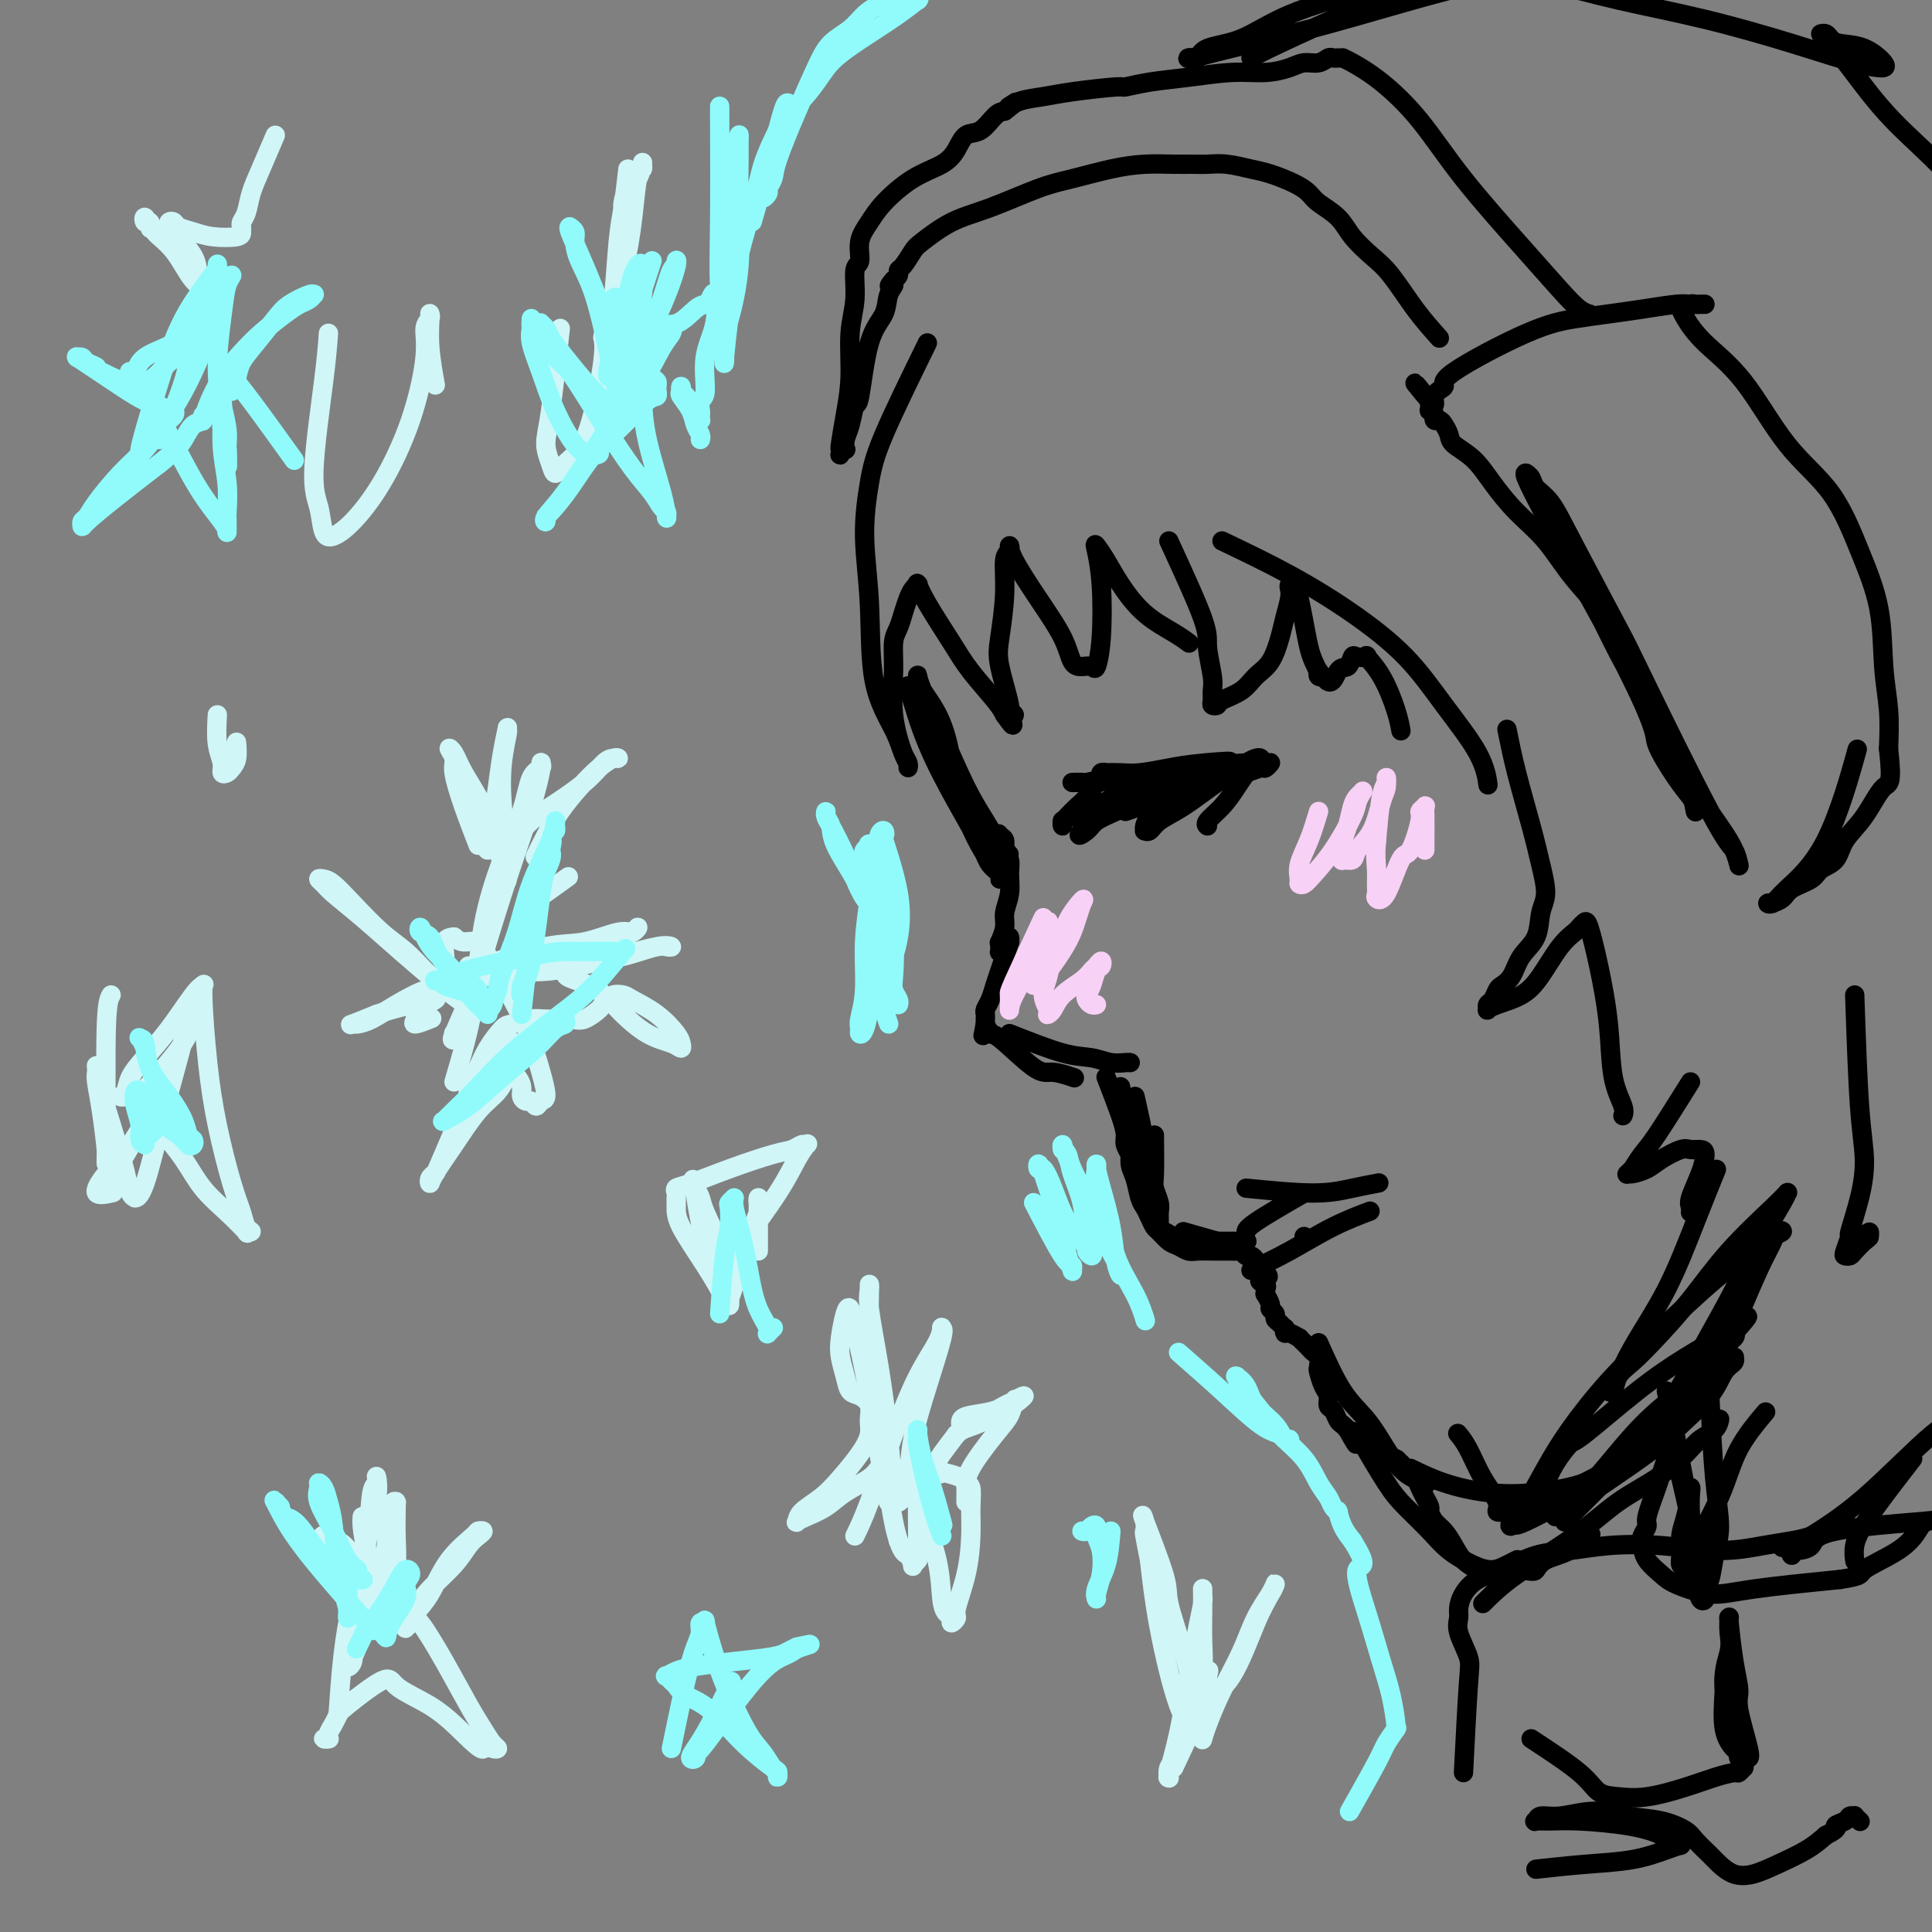 <svg viewBox='0 0 400 400' version='1.1' xmlns='http://www.w3.org/2000/svg' xmlns:xlink='http://www.w3.org/1999/xlink'><rect x="0" y="0" width="400" height="400" fill="#808080" stroke="none"/><g fill='none' stroke='#000000' stroke-width='4' stroke-linecap='round' stroke-linejoin='round'><path d='M192,71c-3.502,7.148 -7.005,14.295 -9,19c-1.995,4.705 -2.483,6.967 -3,10c-0.517,3.033 -1.064,6.836 -1,11c0.064,4.164 0.739,8.687 1,14c0.261,5.313 0.108,11.414 1,16c0.892,4.586 2.828,7.656 4,10c1.172,2.344 1.580,3.961 2,5c0.420,1.039 0.851,1.499 1,2c0.149,0.501 0.016,1.041 0,1c-0.016,-0.041 0.086,-0.665 0,-1c-0.086,-0.335 -0.360,-0.382 -1,-2c-0.640,-1.618 -1.647,-4.806 -2,-8c-0.353,-3.194 -0.053,-6.392 0,-9c0.053,-2.608 -0.141,-4.625 0,-6c0.141,-1.375 0.616,-2.110 1,-3c0.384,-0.890 0.678,-1.937 1,-3c0.322,-1.063 0.674,-2.144 1,-3c0.326,-0.856 0.627,-1.489 1,-2c0.373,-0.511 0.820,-0.900 1,-1c0.180,-0.100 0.093,0.088 0,0c-0.093,-0.088 -0.194,-0.452 0,0c0.194,0.452 0.682,1.721 2,4c1.318,2.279 3.467,5.570 5,8c1.533,2.430 2.451,4.000 4,6c1.549,2.000 3.728,4.428 5,6c1.272,1.572 1.636,2.286 2,3'/><path d='M208,148c2.932,4.178 1.262,1.121 1,0c-0.262,-1.121 0.885,-0.308 1,0c0.115,0.308 -0.802,0.112 -1,0c-0.198,-0.112 0.324,-0.138 0,-2c-0.324,-1.862 -1.495,-5.559 -2,-8c-0.505,-2.441 -0.346,-3.626 0,-6c0.346,-2.374 0.877,-5.938 1,-9c0.123,-3.062 -0.163,-5.624 0,-7c0.163,-1.376 0.775,-1.566 1,-2c0.225,-0.434 0.062,-1.111 0,-1c-0.062,0.111 -0.025,1.011 1,3c1.025,1.989 3.038,5.068 5,8c1.962,2.932 3.873,5.717 5,8c1.127,2.283 1.468,4.062 2,5c0.532,0.938 1.254,1.033 2,1c0.746,-0.033 1.517,-0.194 2,0c0.483,0.194 0.678,0.744 1,0c0.322,-0.744 0.771,-2.780 1,-6c0.229,-3.220 0.237,-7.623 0,-11c-0.237,-3.377 -0.719,-5.727 -1,-7c-0.281,-1.273 -0.361,-1.470 0,-1c0.361,0.470 1.162,1.608 2,3c0.838,1.392 1.714,3.039 3,5c1.286,1.961 2.984,4.237 5,6c2.016,1.763 4.350,3.013 6,4c1.650,0.987 2.614,1.711 3,2c0.386,0.289 0.193,0.145 0,0'/><path d='M188,142c1.151,3.957 2.302,7.914 4,12c1.698,4.086 3.943,8.300 6,12c2.057,3.700 3.926,6.884 5,9c1.074,2.116 1.353,3.162 2,4c0.647,0.838 1.663,1.466 2,2c0.337,0.534 -0.006,0.973 0,1c0.006,0.027 0.360,-0.359 0,-1c-0.360,-0.641 -1.434,-1.536 -3,-4c-1.566,-2.464 -3.625,-6.495 -5,-11c-1.375,-4.505 -2.067,-9.484 -3,-13c-0.933,-3.516 -2.107,-5.570 -3,-7c-0.893,-1.430 -1.506,-2.235 -2,-3c-0.494,-0.765 -0.867,-1.491 -1,-2c-0.133,-0.509 -0.024,-0.802 0,-1c0.024,-0.198 -0.038,-0.302 0,0c0.038,0.302 0.175,1.009 1,3c0.825,1.991 2.339,5.264 4,9c1.661,3.736 3.469,7.934 5,11c1.531,3.066 2.784,5.001 4,7c1.216,1.999 2.393,4.063 3,5c0.607,0.937 0.642,0.745 1,1c0.358,0.255 1.038,0.955 1,1c-0.038,0.045 -0.794,-0.565 -1,-1c-0.206,-0.435 0.137,-0.694 0,-1c-0.137,-0.306 -0.753,-0.659 -1,-1c-0.247,-0.341 -0.123,-0.671 0,-1'/><path d='M207,173c-0.375,-0.653 -0.311,-0.286 0,0c0.311,0.286 0.869,0.491 1,1c0.131,0.509 -0.165,1.322 0,2c0.165,0.678 0.791,1.219 1,2c0.209,0.781 -0.000,1.800 0,3c0.000,1.200 0.210,2.580 0,4c-0.210,1.420 -0.841,2.881 -1,4c-0.159,1.119 0.154,1.897 0,3c-0.154,1.103 -0.774,2.531 -1,3c-0.226,0.469 -0.058,-0.021 0,0c0.058,0.021 0.005,0.551 0,1c-0.005,0.449 0.037,0.815 0,1c-0.037,0.185 -0.153,0.190 0,0c0.153,-0.190 0.577,-0.573 1,-1c0.423,-0.427 0.846,-0.898 1,-1c0.154,-0.102 0.038,0.164 0,0c-0.038,-0.164 0.001,-0.757 0,-1c-0.001,-0.243 -0.042,-0.137 0,0c0.042,0.137 0.166,0.305 0,1c-0.166,0.695 -0.623,1.916 -1,3c-0.377,1.084 -0.675,2.031 -1,3c-0.325,0.969 -0.675,1.961 -1,3c-0.325,1.039 -0.623,2.124 -1,3c-0.377,0.876 -0.833,1.544 -1,2c-0.167,0.456 -0.045,0.700 0,1c0.045,0.300 0.013,0.657 0,1c-0.013,0.343 -0.006,0.671 0,1'/><path d='M204,212c-0.829,4.334 -0.401,1.668 0,1c0.401,-0.668 0.774,0.662 1,1c0.226,0.338 0.307,-0.315 2,1c1.693,1.315 5.000,4.600 7,6c2.000,1.400 2.692,0.915 4,1c1.308,0.085 3.231,0.738 4,1c0.769,0.262 0.385,0.131 0,0'/><path d='M209,214c4.069,1.608 8.138,3.215 11,4c2.862,0.785 4.518,0.746 6,1c1.482,0.254 2.789,0.800 4,1c1.211,0.200 2.326,0.054 3,0c0.674,-0.054 0.907,-0.015 1,0c0.093,0.015 0.047,0.008 0,0'/><path d='M229,223c1.147,2.973 2.293,5.946 3,8c0.707,2.054 0.973,3.190 1,4c0.027,0.810 -0.185,1.295 0,2c0.185,0.705 0.767,1.630 1,2c0.233,0.370 0.116,0.185 0,0'/><path d='M232,225c0.303,1.961 0.606,3.922 1,6c0.394,2.078 0.879,4.272 1,6c0.121,1.728 -0.122,2.991 0,4c0.122,1.009 0.610,1.766 1,3c0.390,1.234 0.681,2.945 1,4c0.319,1.055 0.666,1.452 1,2c0.334,0.548 0.656,1.246 1,2c0.344,0.754 0.711,1.565 1,2c0.289,0.435 0.499,0.495 1,1c0.501,0.505 1.293,1.456 2,2c0.707,0.544 1.330,0.682 2,1c0.670,0.318 1.389,0.817 2,1c0.611,0.183 1.116,0.049 2,0c0.884,-0.049 2.149,-0.013 3,0c0.851,0.013 1.289,0.002 2,0c0.711,-0.002 1.696,0.003 2,0c0.304,-0.003 -0.074,-0.016 0,0c0.074,0.016 0.598,0.060 1,0c0.402,-0.060 0.681,-0.223 1,0c0.319,0.223 0.678,0.834 1,1c0.322,0.166 0.608,-0.113 1,0c0.392,0.113 0.888,0.618 1,1c0.112,0.382 -0.162,0.641 0,1c0.162,0.359 0.761,0.817 1,1c0.239,0.183 0.120,0.092 0,0'/><path d='M261,263c3.188,1.641 0.657,1.744 0,2c-0.657,0.256 0.560,0.664 1,1c0.440,0.336 0.103,0.601 0,1c-0.103,0.399 0.029,0.933 0,1c-0.029,0.067 -0.219,-0.333 0,0c0.219,0.333 0.846,1.398 1,2c0.154,0.602 -0.165,0.740 0,1c0.165,0.260 0.815,0.643 1,1c0.185,0.357 -0.094,0.688 0,1c0.094,0.312 0.563,0.604 1,1c0.437,0.396 0.843,0.895 1,1c0.157,0.105 0.065,-0.183 0,0c-0.065,0.183 -0.105,0.838 0,1c0.105,0.162 0.353,-0.168 1,0c0.647,0.168 1.693,0.832 2,1c0.307,0.168 -0.125,-0.162 0,0c0.125,0.162 0.808,0.816 1,1c0.192,0.184 -0.106,-0.101 0,0c0.106,0.101 0.616,0.589 1,1c0.384,0.411 0.641,0.747 1,1c0.359,0.253 0.818,0.424 1,1c0.182,0.576 0.086,1.559 0,2c-0.086,0.441 -0.164,0.341 0,1c0.164,0.659 0.569,2.078 1,3c0.431,0.922 0.889,1.346 1,2c0.111,0.654 -0.125,1.537 0,2c0.125,0.463 0.611,0.506 1,1c0.389,0.494 0.682,1.441 1,2c0.318,0.559 0.662,0.731 1,1c0.338,0.269 0.669,0.634 1,1'/><path d='M279,296c2.984,5.349 1.444,2.222 1,1c-0.444,-1.222 0.210,-0.538 1,0c0.790,0.538 1.717,0.932 2,1c0.283,0.068 -0.079,-0.189 0,0c0.079,0.189 0.599,0.825 1,1c0.401,0.175 0.685,-0.112 1,0c0.315,0.112 0.663,0.623 1,1c0.337,0.377 0.665,0.622 1,1c0.335,0.378 0.678,0.890 1,1c0.322,0.110 0.625,-0.182 1,0c0.375,0.182 0.822,0.837 1,1c0.178,0.163 0.085,-0.167 0,0c-0.085,0.167 -0.163,0.832 0,1c0.163,0.168 0.569,-0.159 1,0c0.431,0.159 0.889,0.805 1,1c0.111,0.195 -0.124,-0.060 0,0c0.124,0.060 0.607,0.435 1,1c0.393,0.565 0.696,1.320 1,2c0.304,0.680 0.609,1.283 1,2c0.391,0.717 0.867,1.546 1,2c0.133,0.454 -0.078,0.534 0,1c0.078,0.466 0.446,1.319 1,2c0.554,0.681 1.293,1.191 2,2c0.707,0.809 1.383,1.916 2,3c0.617,1.084 1.177,2.143 2,3c0.823,0.857 1.911,1.511 3,2c1.089,0.489 2.178,0.811 3,1c0.822,0.189 1.375,0.243 2,0c0.625,-0.243 1.321,-0.784 2,-1c0.679,-0.216 1.339,-0.108 2,0'/><path d='M315,325c2.479,0.411 2.675,0.439 3,0c0.325,-0.439 0.778,-1.344 2,-2c1.222,-0.656 3.214,-1.061 5,-2c1.786,-0.939 3.368,-2.411 4,-3c0.632,-0.589 0.316,-0.294 0,0'/><path d='M307,332c1.819,-1.811 3.639,-3.622 7,-6c3.361,-2.378 8.264,-5.323 12,-8c3.736,-2.677 6.304,-5.087 9,-7c2.696,-1.913 5.521,-3.329 8,-5c2.479,-1.671 4.612,-3.597 6,-5c1.388,-1.403 2.032,-2.283 3,-3c0.968,-0.717 2.261,-1.270 3,-2c0.739,-0.730 0.926,-1.637 1,-2c0.074,-0.363 0.037,-0.181 0,0'/><path d='M281,297c2.211,3.785 4.422,7.571 6,10c1.578,2.429 2.523,3.503 4,5c1.477,1.497 3.487,3.418 5,5c1.513,1.582 2.528,2.827 4,4c1.472,1.173 3.400,2.276 5,3c1.600,0.724 2.872,1.070 4,1c1.128,-0.070 2.111,-0.557 3,-1c0.889,-0.443 1.682,-0.841 2,-1c0.318,-0.159 0.159,-0.080 0,0'/><path d='M273,278c1.644,3.693 3.289,7.385 5,10c1.711,2.615 3.489,4.151 5,6c1.511,1.849 2.756,4.011 4,6c1.244,1.989 2.489,3.805 4,5c1.511,1.195 3.289,1.770 4,2c0.711,0.230 0.356,0.115 0,0'/><path d='M292,304c2.170,1.052 4.339,2.104 7,3c2.661,0.896 5.812,1.635 9,2c3.188,0.365 6.413,0.357 10,0c3.587,-0.357 7.536,-1.062 10,-2c2.464,-0.938 3.444,-2.107 5,-3c1.556,-0.893 3.688,-1.510 5,-2c1.312,-0.490 1.803,-0.854 2,-1c0.197,-0.146 0.098,-0.073 0,0'/><path d='M322,314c7.400,-4.960 14.799,-9.920 19,-13c4.201,-3.080 5.202,-4.279 7,-6c1.798,-1.721 4.392,-3.963 6,-6c1.608,-2.037 2.230,-3.867 3,-5c0.770,-1.133 1.689,-1.568 2,-2c0.311,-0.432 0.014,-0.860 0,-1c-0.014,-0.140 0.255,0.008 0,0c-0.255,-0.008 -1.033,-0.173 -3,1c-1.967,1.173 -5.122,3.684 -8,6c-2.878,2.316 -5.479,4.438 -8,7c-2.521,2.562 -4.963,5.566 -7,8c-2.037,2.434 -3.671,4.299 -5,6c-1.329,1.701 -2.355,3.239 -3,4c-0.645,0.761 -0.911,0.746 -1,1c-0.089,0.254 -0.002,0.778 0,1c0.002,0.222 -0.082,0.143 0,0c0.082,-0.143 0.331,-0.349 1,-1c0.669,-0.651 1.757,-1.746 3,-3c1.243,-1.254 2.642,-2.668 5,-5c2.358,-2.332 5.676,-5.581 9,-9c3.324,-3.419 6.654,-7.009 9,-10c2.346,-2.991 3.709,-5.382 5,-7c1.291,-1.618 2.512,-2.462 3,-3c0.488,-0.538 0.244,-0.769 0,-1'/><path d='M359,276c5.360,-6.027 1.758,-2.595 0,-1c-1.758,1.595 -1.674,1.352 -3,2c-1.326,0.648 -4.064,2.185 -7,4c-2.936,1.815 -6.072,3.908 -10,7c-3.928,3.092 -8.649,7.184 -11,9c-2.351,1.816 -2.332,1.356 -3,2c-0.668,0.644 -2.022,2.393 -3,4c-0.978,1.607 -1.579,3.074 -2,4c-0.421,0.926 -0.662,1.312 -1,2c-0.338,0.688 -0.774,1.677 -1,2c-0.226,0.323 -0.242,-0.021 0,0c0.242,0.021 0.743,0.406 2,0c1.257,-0.406 3.270,-1.603 6,-3c2.730,-1.397 6.177,-2.992 9,-5c2.823,-2.008 5.022,-4.428 8,-7c2.978,-2.572 6.734,-5.295 10,-10c3.266,-4.705 6.044,-11.391 8,-16c1.956,-4.609 3.092,-7.141 4,-9c0.908,-1.859 1.587,-3.045 2,-4c0.413,-0.955 0.560,-1.678 1,-2c0.440,-0.322 1.174,-0.242 1,0c-0.174,0.242 -1.257,0.647 -2,1c-0.743,0.353 -1.146,0.654 -3,2c-1.854,1.346 -5.160,3.736 -9,7c-3.840,3.264 -8.216,7.403 -12,11c-3.784,3.597 -6.978,6.652 -10,10c-3.022,3.348 -5.872,6.990 -8,10c-2.128,3.010 -3.535,5.387 -5,8c-1.465,2.613 -2.990,5.461 -4,7c-1.010,1.539 -1.505,1.770 -2,2'/><path d='M314,313c-2.855,4.622 -0.493,2.676 0,2c0.493,-0.676 -0.884,-0.081 -1,0c-0.116,0.081 1.027,-0.351 1,0c-0.027,0.351 -1.225,1.486 2,0c3.225,-1.486 10.873,-5.594 16,-9c5.127,-3.406 7.732,-6.110 11,-11c3.268,-4.890 7.197,-11.964 10,-17c2.803,-5.036 4.478,-8.033 6,-11c1.522,-2.967 2.891,-5.905 4,-8c1.109,-2.095 1.958,-3.347 3,-5c1.042,-1.653 2.275,-3.706 3,-5c0.725,-1.294 0.941,-1.827 1,-2c0.059,-0.173 -0.039,0.015 0,0c0.039,-0.015 0.217,-0.235 0,0c-0.217,0.235 -0.827,0.923 -3,3c-2.173,2.077 -5.910,5.542 -9,9c-3.090,3.458 -5.535,6.910 -8,10c-2.465,3.090 -4.951,5.819 -7,8c-2.049,2.181 -3.660,3.813 -5,5c-1.340,1.187 -2.410,1.928 -3,3c-0.590,1.072 -0.699,2.476 -1,3c-0.301,0.524 -0.795,0.167 -1,0c-0.205,-0.167 -0.121,-0.143 0,0c0.121,0.143 0.278,0.405 1,-1c0.722,-1.405 2.008,-4.476 4,-8c1.992,-3.524 4.688,-7.501 7,-12c2.312,-4.499 4.238,-9.519 6,-14c1.762,-4.481 3.361,-8.423 4,-10c0.639,-1.577 0.320,-0.788 0,0'/><path d='M259,263c2.571,-1.214 5.143,-2.429 8,-4c2.857,-1.571 6.000,-3.500 9,-5c3.000,-1.500 5.857,-2.571 7,-3c1.143,-0.429 0.571,-0.214 0,0'/><path d='M270,256c0.000,0.000 0.100,0.100 0.1,0.1'/><path d='M258,246c5.161,0.506 10.321,1.012 14,1c3.679,-0.012 5.875,-0.542 8,-1c2.125,-0.458 4.179,-0.845 5,-1c0.821,-0.155 0.411,-0.077 0,0'/><path d='M270,247c-4.000,2.311 -8.000,4.622 -10,6c-2.000,1.378 -2.000,1.822 -2,2c-0.000,0.178 0.000,0.089 0,0'/><path d='M233,168c6.900,-2.342 13.800,-4.684 18,-6c4.200,-1.316 5.699,-1.606 7,-2c1.301,-0.394 2.403,-0.891 3,-1c0.597,-0.109 0.688,0.170 1,0c0.312,-0.170 0.845,-0.789 1,-1c0.155,-0.211 -0.067,-0.015 -1,0c-0.933,0.015 -2.576,-0.150 -5,0c-2.424,0.150 -5.630,0.615 -9,1c-3.370,0.385 -6.905,0.692 -10,1c-3.095,0.308 -5.749,0.619 -8,1c-2.251,0.381 -4.100,0.834 -5,1c-0.900,0.166 -0.853,0.045 -1,0c-0.147,-0.045 -0.490,-0.015 -1,0c-0.510,0.015 -1.187,0.015 -1,0c0.187,-0.015 1.239,-0.045 2,0c0.761,0.045 1.230,0.166 3,0c1.770,-0.166 4.841,-0.619 8,-1c3.159,-0.381 6.406,-0.691 9,-1c2.594,-0.309 4.534,-0.619 6,-1c1.466,-0.381 2.456,-0.834 3,-1c0.544,-0.166 0.641,-0.044 1,0c0.359,0.044 0.981,0.012 1,0c0.019,-0.012 -0.566,-0.003 -1,0c-0.434,0.003 -0.717,0.002 -1,0'/><path d='M253,158c4.231,-0.663 -0.692,-0.321 -4,0c-3.308,0.321 -5.001,0.622 -7,1c-1.999,0.378 -4.305,0.832 -6,1c-1.695,0.168 -2.780,0.049 -4,0c-1.220,-0.049 -2.575,-0.027 -3,0c-0.425,0.027 0.080,0.061 0,0c-0.080,-0.061 -0.745,-0.217 -1,0c-0.255,0.217 -0.098,0.806 0,1c0.098,0.194 0.139,-0.008 0,0c-0.139,0.008 -0.458,0.227 -1,1c-0.542,0.773 -1.308,2.101 -2,3c-0.692,0.899 -1.309,1.370 -2,2c-0.691,0.630 -1.454,1.420 -2,2c-0.546,0.580 -0.875,0.952 -1,1c-0.125,0.048 -0.048,-0.227 0,0c0.048,0.227 0.065,0.955 0,1c-0.065,0.045 -0.212,-0.593 0,-1c0.212,-0.407 0.782,-0.582 2,-1c1.218,-0.418 3.083,-1.079 5,-2c1.917,-0.921 3.885,-2.102 5,-3c1.115,-0.898 1.377,-1.514 2,-2c0.623,-0.486 1.607,-0.842 2,-1c0.393,-0.158 0.193,-0.116 0,0c-0.193,0.116 -0.380,0.307 -1,1c-0.620,0.693 -1.672,1.887 -3,3c-1.328,1.113 -2.933,2.144 -4,3c-1.067,0.856 -1.595,1.538 -2,2c-0.405,0.462 -0.687,0.703 -1,1c-0.313,0.297 -0.656,0.648 -1,1'/><path d='M224,172c-1.395,1.644 0.117,0.756 1,0c0.883,-0.756 1.136,-1.378 2,-2c0.864,-0.622 2.340,-1.243 4,-2c1.660,-0.757 3.504,-1.651 6,-3c2.496,-1.349 5.646,-3.152 7,-4c1.354,-0.848 0.914,-0.739 1,-1c0.086,-0.261 0.700,-0.891 1,-1c0.300,-0.109 0.287,0.303 0,1c-0.287,0.697 -0.847,1.679 -2,3c-1.153,1.321 -2.898,2.980 -4,4c-1.102,1.020 -1.561,1.399 -2,2c-0.439,0.601 -0.860,1.423 -1,2c-0.140,0.577 0.000,0.907 0,1c-0.000,0.093 -0.141,-0.053 0,0c0.141,0.053 0.563,0.305 1,0c0.437,-0.305 0.891,-1.167 2,-2c1.109,-0.833 2.875,-1.636 5,-3c2.125,-1.364 4.609,-3.290 7,-5c2.391,-1.710 4.688,-3.204 6,-4c1.312,-0.796 1.639,-0.895 2,-1c0.361,-0.105 0.758,-0.216 1,0c0.242,0.216 0.330,0.758 0,1c-0.330,0.242 -1.080,0.184 -2,1c-0.920,0.816 -2.012,2.506 -3,4c-0.988,1.494 -1.873,2.792 -3,4c-1.127,1.208 -2.496,2.325 -3,3c-0.504,0.675 -0.144,0.907 0,1c0.144,0.093 0.072,0.046 0,0'/><path d='M253,112c4.728,2.263 9.455,4.525 14,7c4.545,2.475 8.906,5.161 13,8c4.094,2.839 7.920,5.830 11,9c3.080,3.170 5.413,6.520 8,10c2.587,3.480 5.427,7.091 7,10c1.573,2.909 1.878,5.117 2,6c0.122,0.883 0.061,0.442 0,0'/><path d='M312,151c0.556,2.758 1.112,5.517 2,9c0.888,3.483 2.107,7.691 3,11c0.893,3.309 1.459,5.717 2,8c0.541,2.283 1.057,4.439 1,6c-0.057,1.561 -0.687,2.527 -1,4c-0.313,1.473 -0.307,3.454 -1,5c-0.693,1.546 -2.083,2.656 -3,4c-0.917,1.344 -1.360,2.923 -2,4c-0.640,1.077 -1.478,1.651 -2,2c-0.522,0.349 -0.729,0.472 -1,1c-0.271,0.528 -0.605,1.459 -1,2c-0.395,0.541 -0.850,0.690 -1,1c-0.150,0.310 0.006,0.781 0,1c-0.006,0.219 -0.175,0.186 0,0c0.175,-0.186 0.695,-0.526 2,-1c1.305,-0.474 3.396,-1.083 5,-2c1.604,-0.917 2.720,-2.144 4,-4c1.280,-1.856 2.723,-4.341 4,-6c1.277,-1.659 2.386,-2.490 3,-3c0.614,-0.510 0.732,-0.697 1,-1c0.268,-0.303 0.686,-0.722 1,-1c0.314,-0.278 0.522,-0.415 1,1c0.478,1.415 1.224,4.383 2,8c0.776,3.617 1.581,7.884 2,12c0.419,4.116 0.453,8.083 1,11c0.547,2.917 1.609,4.785 2,6c0.391,1.215 0.112,1.776 0,2c-0.112,0.224 -0.056,0.112 0,0'/><path d='M350,224c-2.682,4.289 -5.363,8.579 -7,11c-1.637,2.421 -2.229,2.974 -3,4c-0.771,1.026 -1.722,2.524 -2,3c-0.278,0.476 0.117,-0.071 0,0c-0.117,0.071 -0.745,0.760 -1,1c-0.255,0.240 -0.135,0.032 0,0c0.135,-0.032 0.287,0.111 1,0c0.713,-0.111 1.987,-0.475 3,-1c1.013,-0.525 1.764,-1.212 3,-2c1.236,-0.788 2.956,-1.679 4,-2c1.044,-0.321 1.411,-0.073 2,0c0.589,0.073 1.401,-0.030 2,0c0.599,0.030 0.983,0.194 1,1c0.017,0.806 -0.335,2.255 -1,4c-0.665,1.745 -1.642,3.787 -2,5c-0.358,1.213 -0.096,1.596 0,2c0.096,0.404 0.028,0.830 0,1c-0.028,0.170 -0.014,0.085 0,0'/><path d='M319,104c3.103,5.726 6.207,11.451 9,17c2.793,5.549 5.277,10.921 8,16c2.723,5.079 5.686,9.866 8,14c2.314,4.134 3.979,7.615 6,11c2.021,3.385 4.399,6.675 6,9c1.601,2.325 2.427,3.684 3,5c0.573,1.316 0.894,2.587 1,3c0.106,0.413 -0.004,-0.034 0,0c0.004,0.034 0.121,0.549 0,0c-0.121,-0.549 -0.479,-2.160 -1,-3c-0.521,-0.840 -1.206,-0.907 -5,-8c-3.794,-7.093 -10.698,-21.213 -14,-28c-3.302,-6.787 -3.003,-6.242 -5,-10c-1.997,-3.758 -6.290,-11.820 -9,-17c-2.710,-5.180 -3.836,-7.479 -5,-9c-1.164,-1.521 -2.367,-2.265 -3,-3c-0.633,-0.735 -0.696,-1.460 -1,-2c-0.304,-0.540 -0.848,-0.897 -1,-1c-0.152,-0.103 0.089,0.046 0,0c-0.089,-0.046 -0.507,-0.286 0,1c0.507,1.286 1.940,4.097 4,8c2.060,3.903 4.747,8.897 7,13c2.253,4.103 4.072,7.315 6,11c1.928,3.685 3.964,7.842 6,12'/><path d='M339,143c4.266,9.086 3.431,9.302 4,11c0.569,1.698 2.544,4.877 4,7c1.456,2.123 2.394,3.189 3,4c0.606,0.811 0.880,1.367 1,2c0.120,0.633 0.087,1.341 0,1c-0.087,-0.341 -0.227,-1.733 -1,-4c-0.773,-2.267 -2.179,-5.410 -4,-9c-1.821,-3.590 -4.058,-7.627 -6,-12c-1.942,-4.373 -3.590,-9.081 -6,-13c-2.410,-3.919 -5.581,-7.048 -8,-10c-2.419,-2.952 -4.084,-5.725 -6,-8c-1.916,-2.275 -4.082,-4.051 -6,-6c-1.918,-1.949 -3.589,-4.070 -5,-6c-1.411,-1.930 -2.563,-3.670 -4,-5c-1.437,-1.330 -3.159,-2.250 -4,-3c-0.841,-0.750 -0.800,-1.329 -1,-2c-0.200,-0.671 -0.641,-1.432 -1,-2c-0.359,-0.568 -0.636,-0.941 -1,-1c-0.364,-0.059 -0.816,0.195 -1,0c-0.184,-0.195 -0.102,-0.841 0,-1c0.102,-0.159 0.223,0.169 0,0c-0.223,-0.169 -0.792,-0.833 -1,-1c-0.208,-0.167 -0.056,0.165 0,0c0.056,-0.165 0.015,-0.828 0,-1c-0.015,-0.172 -0.004,0.146 0,0c0.004,-0.146 0.001,-0.756 0,-1c-0.001,-0.244 -0.001,-0.122 0,0'/><path d='M296,83c-5.901,-7.238 -1.652,-1.834 0,0c1.652,1.834 0.708,0.096 1,-1c0.292,-1.096 1.819,-1.551 2,-2c0.181,-0.449 -0.983,-0.894 2,-3c2.983,-2.106 10.112,-5.875 15,-8c4.888,-2.125 7.536,-2.608 10,-3c2.464,-0.392 4.745,-0.693 7,-1c2.255,-0.307 4.484,-0.618 7,-1c2.516,-0.382 5.320,-0.834 7,-1c1.680,-0.166 2.237,-0.044 3,0c0.763,0.044 1.732,0.012 2,0c0.268,-0.012 -0.166,-0.004 0,0c0.166,0.004 0.931,0.005 1,0c0.069,-0.005 -0.560,-0.015 -1,0c-0.440,0.015 -0.692,0.057 -1,0c-0.308,-0.057 -0.671,-0.212 -1,0c-0.329,0.212 -0.623,0.793 -1,1c-0.377,0.207 -0.838,0.041 -1,0c-0.162,-0.041 -0.024,0.043 0,0c0.024,-0.043 -0.066,-0.212 0,0c0.066,0.212 0.288,0.806 1,2c0.712,1.194 1.915,2.989 4,5c2.085,2.011 5.053,4.237 8,8c2.947,3.763 5.875,9.063 9,13c3.125,3.937 6.449,6.511 9,10c2.551,3.489 4.330,7.893 6,12c1.670,4.107 3.231,7.915 4,12c0.769,4.085 0.745,8.446 1,12c0.255,3.554 0.787,6.301 1,9c0.213,2.699 0.106,5.349 0,8'/><path d='M391,155c0.885,7.856 0.097,6.997 -1,8c-1.097,1.003 -2.504,3.868 -4,6c-1.496,2.132 -3.080,3.530 -4,5c-0.920,1.470 -1.176,3.013 -2,4c-0.824,0.987 -2.214,1.417 -3,2c-0.786,0.583 -0.966,1.319 -2,2c-1.034,0.681 -2.923,1.306 -4,2c-1.077,0.694 -1.344,1.455 -2,2c-0.656,0.545 -1.702,0.872 -2,1c-0.298,0.128 0.151,0.056 0,0c-0.151,-0.056 -0.901,-0.095 -1,0c-0.099,0.095 0.454,0.324 1,0c0.546,-0.324 1.084,-1.200 3,-3c1.916,-1.800 5.208,-4.523 8,-10c2.792,-5.477 5.083,-13.708 6,-17c0.917,-3.292 0.458,-1.646 0,0'/><path d='M298,70c-1.640,-1.839 -3.281,-3.678 -5,-6c-1.719,-2.322 -3.518,-5.125 -5,-7c-1.482,-1.875 -2.648,-2.820 -4,-4c-1.352,-1.180 -2.891,-2.595 -4,-4c-1.109,-1.405 -1.787,-2.800 -3,-4c-1.213,-1.200 -2.959,-2.205 -4,-3c-1.041,-0.795 -1.376,-1.380 -2,-2c-0.624,-0.620 -1.535,-1.276 -3,-2c-1.465,-0.724 -3.483,-1.514 -5,-2c-1.517,-0.486 -2.532,-0.666 -4,-1c-1.468,-0.334 -3.388,-0.822 -5,-1c-1.612,-0.178 -2.917,-0.046 -4,0c-1.083,0.046 -1.944,0.005 -3,0c-1.056,-0.005 -2.308,0.027 -4,0c-1.692,-0.027 -3.826,-0.113 -6,0c-2.174,0.113 -4.389,0.427 -7,1c-2.611,0.573 -5.617,1.407 -8,2c-2.383,0.593 -4.143,0.944 -7,2c-2.857,1.056 -6.810,2.815 -10,4c-3.190,1.185 -5.615,1.795 -8,3c-2.385,1.205 -4.729,3.005 -6,4c-1.271,0.995 -1.468,1.184 -2,2c-0.532,0.816 -1.400,2.260 -2,3c-0.600,0.740 -0.931,0.776 -1,1c-0.069,0.224 0.123,0.635 0,1c-0.123,0.365 -0.562,0.682 -1,1'/><path d='M185,58c-1.801,2.013 -0.303,1.045 0,1c0.303,-0.045 -0.587,0.832 -1,2c-0.413,1.168 -0.348,2.627 -1,4c-0.652,1.373 -2.021,2.661 -3,6c-0.979,3.339 -1.569,8.731 -2,11c-0.431,2.269 -0.703,1.416 -1,2c-0.297,0.584 -0.619,2.605 -1,4c-0.381,1.395 -0.820,2.165 -1,3c-0.180,0.835 -0.101,1.737 0,2c0.101,0.263 0.222,-0.111 0,0c-0.222,0.111 -0.789,0.707 -1,1c-0.211,0.293 -0.067,0.284 0,0c0.067,-0.284 0.055,-0.843 0,-1c-0.055,-0.157 -0.154,0.088 0,-1c0.154,-1.088 0.562,-3.511 1,-6c0.438,-2.489 0.906,-5.046 1,-8c0.094,-2.954 -0.187,-6.306 0,-9c0.187,-2.694 0.840,-4.730 1,-7c0.160,-2.270 -0.175,-4.773 0,-6c0.175,-1.227 0.859,-1.179 1,-2c0.141,-0.821 -0.261,-2.513 0,-4c0.261,-1.487 1.186,-2.771 2,-4c0.814,-1.229 1.516,-2.403 3,-4c1.484,-1.597 3.751,-3.616 6,-5c2.249,-1.384 4.479,-2.132 6,-3c1.521,-0.868 2.333,-1.854 3,-3c0.667,-1.146 1.189,-2.452 2,-3c0.811,-0.548 1.911,-0.340 3,-1c1.089,-0.660 2.168,-2.189 3,-3c0.832,-0.811 1.416,-0.906 2,-1'/><path d='M208,23c4.038,-3.118 1.633,-1.414 1,-1c-0.633,0.414 0.506,-0.463 2,-1c1.494,-0.537 3.341,-0.735 5,-1c1.659,-0.265 3.129,-0.595 6,-1c2.871,-0.405 7.144,-0.883 9,-1c1.856,-0.117 1.296,0.127 2,0c0.704,-0.127 2.671,-0.625 5,-1c2.329,-0.375 5.021,-0.626 8,-1c2.979,-0.374 6.244,-0.870 9,-1c2.756,-0.130 5.004,0.105 7,0c1.996,-0.105 3.739,-0.550 5,-1c1.261,-0.450 2.039,-0.905 3,-1c0.961,-0.095 2.104,0.171 3,0c0.896,-0.171 1.546,-0.778 2,-1c0.454,-0.222 0.713,-0.058 1,0c0.287,0.058 0.601,0.011 1,0c0.399,-0.011 0.883,0.015 1,0c0.117,-0.015 -0.135,-0.069 0,0c0.135,0.069 0.655,0.262 2,1c1.345,0.738 3.514,2.020 6,4c2.486,1.980 5.288,4.656 8,8c2.712,3.344 5.333,7.355 9,12c3.667,4.645 8.380,9.924 12,14c3.620,4.076 6.145,6.948 8,9c1.855,2.052 3.038,3.283 4,4c0.962,0.717 1.703,0.919 2,1c0.297,0.081 0.148,0.040 0,0'/><path d='M345,288c1.063,5.225 2.126,10.451 3,15c0.874,4.549 1.559,8.423 2,12c0.441,3.577 0.637,6.857 1,9c0.363,2.143 0.893,3.150 1,4c0.107,0.850 -0.210,1.544 0,2c0.210,0.456 0.946,0.676 1,1c0.054,0.324 -0.574,0.752 -1,0c-0.426,-0.752 -0.649,-2.685 -1,-6c-0.351,-3.315 -0.829,-8.011 -1,-11c-0.171,-2.989 -0.036,-4.271 0,-5c0.036,-0.729 -0.029,-0.904 0,-1c0.029,-0.096 0.150,-0.114 0,1c-0.150,1.114 -0.572,3.360 -1,5c-0.428,1.640 -0.862,2.673 -1,4c-0.138,1.327 0.022,2.949 0,4c-0.022,1.051 -0.224,1.530 0,2c0.224,0.470 0.873,0.931 1,1c0.127,0.069 -0.270,-0.252 1,-3c1.270,-2.748 4.206,-7.922 6,-12c1.794,-4.078 2.444,-7.059 4,-10c1.556,-2.941 4.016,-5.840 5,-7c0.984,-1.160 0.492,-0.580 0,0'/><path d='M235,227c0.845,3.745 1.691,7.491 2,10c0.309,2.509 0.083,3.783 0,5c-0.083,1.217 -0.022,2.378 0,3c0.022,0.622 0.006,0.706 0,1c-0.006,0.294 -0.002,0.798 0,1c0.002,0.202 0.001,0.101 0,0'/><path d='M239,235c0.030,3.119 0.061,6.239 0,8c-0.061,1.761 -0.213,2.164 0,3c0.213,0.836 0.792,2.104 1,3c0.208,0.896 0.046,1.420 0,2c-0.046,0.580 0.025,1.217 0,2c-0.025,0.783 -0.145,1.712 0,2c0.145,0.288 0.555,-0.067 1,0c0.445,0.067 0.923,0.554 2,1c1.077,0.446 2.751,0.852 4,1c1.249,0.148 2.072,0.040 3,0c0.928,-0.040 1.960,-0.011 3,0c1.040,0.011 2.088,0.003 3,0c0.912,-0.003 1.689,-0.001 2,0c0.311,0.001 0.155,0.000 0,0'/><path d='M245,255c2.917,0.833 5.833,1.667 7,2c1.167,0.333 0.583,0.167 0,0'/><path d='M332,305c-1.740,0.989 -3.479,1.979 -6,3c-2.521,1.021 -5.822,2.074 -8,3c-2.178,0.926 -3.233,1.727 -4,2c-0.767,0.273 -1.244,0.019 -2,0c-0.756,-0.019 -1.789,0.198 -2,0c-0.211,-0.198 0.402,-0.810 0,-2c-0.402,-1.190 -1.819,-2.958 -3,-5c-1.181,-2.042 -2.126,-4.357 -3,-6c-0.874,-1.643 -1.678,-2.612 -2,-3c-0.322,-0.388 -0.161,-0.194 0,0'/><path d='M354,289c0.285,6.196 0.570,12.392 1,17c0.430,4.608 1.004,7.629 1,10c-0.004,2.371 -0.588,4.092 -1,6c-0.412,1.908 -0.653,4.001 -1,5c-0.347,0.999 -0.799,0.902 -1,1c-0.201,0.098 -0.152,0.392 0,1c0.152,0.608 0.406,1.531 0,0c-0.406,-1.531 -1.472,-5.517 -2,-8c-0.528,-2.483 -0.519,-3.462 -1,-6c-0.481,-2.538 -1.452,-6.635 -2,-9c-0.548,-2.365 -0.674,-2.999 -1,-4c-0.326,-1.001 -0.852,-2.370 -1,-3c-0.148,-0.630 0.080,-0.520 0,0c-0.080,0.520 -0.470,1.452 -1,3c-0.530,1.548 -1.200,3.712 -2,6c-0.800,2.288 -1.730,4.699 -2,6c-0.270,1.301 0.119,1.493 0,2c-0.119,0.507 -0.748,1.328 -1,2c-0.252,0.672 -0.127,1.193 0,2c0.127,0.807 0.257,1.899 1,3c0.743,1.101 2.100,2.212 3,3c0.900,0.788 1.344,1.252 3,2c1.656,0.748 4.523,1.778 7,2c2.477,0.222 4.565,-0.365 9,-1c4.435,-0.635 11.218,-1.317 18,-2'/><path d='M381,327c4.945,-0.731 3.808,-1.059 5,-2c1.192,-0.941 4.715,-2.496 7,-4c2.285,-1.504 3.333,-2.957 4,-4c0.667,-1.043 0.953,-1.677 2,-2c1.047,-0.323 2.855,-0.337 -1,0c-3.855,0.337 -13.372,1.023 -18,2c-4.628,0.977 -4.366,2.246 -5,3c-0.634,0.754 -2.162,0.994 -3,1c-0.838,0.006 -0.984,-0.223 -1,0c-0.016,0.223 0.099,0.897 0,1c-0.099,0.103 -0.411,-0.363 0,-1c0.411,-0.637 1.544,-1.443 4,-3c2.456,-1.557 6.236,-3.865 11,-8c4.764,-4.135 10.514,-10.098 14,-13c3.486,-2.902 4.708,-2.743 7,-4c2.292,-1.257 5.655,-3.931 7,-5c1.345,-1.069 0.673,-0.535 0,0'/><path d='M259,12c1.062,-0.582 2.123,-1.165 6,-3c3.877,-1.835 10.569,-4.923 16,-7c5.431,-2.077 9.600,-3.145 13,-4c3.400,-0.855 6.031,-1.499 8,-2c1.969,-0.501 3.277,-0.859 4,-1c0.723,-0.141 0.861,-0.066 1,0c0.139,0.066 0.280,0.122 -1,0c-1.280,-0.122 -3.982,-0.423 -8,0c-4.018,0.423 -9.353,1.571 -15,3c-5.647,1.429 -11.607,3.139 -16,5c-4.393,1.861 -7.219,3.871 -10,5c-2.781,1.129 -5.516,1.375 -7,2c-1.484,0.625 -1.717,1.627 -2,2c-0.283,0.373 -0.617,0.115 -1,0c-0.383,-0.115 -0.816,-0.088 -1,0c-0.184,0.088 -0.119,0.236 1,0c1.119,-0.236 3.293,-0.858 8,-2c4.707,-1.142 11.947,-2.806 20,-5c8.053,-2.194 16.920,-4.917 25,-7c8.080,-2.083 15.374,-3.525 21,-5c5.626,-1.475 9.583,-2.984 13,-4c3.417,-1.016 6.294,-1.540 9,-2c2.706,-0.460 5.241,-0.855 8,-1c2.759,-0.145 5.743,-0.039 9,0c3.257,0.039 6.788,0.011 9,0c2.212,-0.011 3.106,-0.006 4,0'/><path d='M373,-14c4.681,0.054 1.383,0.690 0,1c-1.383,0.310 -0.852,0.293 -4,1c-3.148,0.707 -9.974,2.137 -15,3c-5.026,0.863 -8.251,1.157 -13,2c-4.749,0.843 -11.021,2.234 -15,3c-3.979,0.766 -5.666,0.906 -6,1c-0.334,0.094 0.683,0.142 1,0c0.317,-0.142 -0.068,-0.472 2,0c2.068,0.472 6.589,1.748 12,3c5.411,1.252 11.712,2.479 18,4c6.288,1.521 12.563,3.335 18,5c5.437,1.665 10.035,3.182 13,4c2.965,0.818 4.298,0.938 5,1c0.702,0.062 0.774,0.066 1,0c0.226,-0.066 0.608,-0.204 0,-1c-0.608,-0.796 -2.205,-2.252 -4,-3c-1.795,-0.748 -3.787,-0.789 -5,-1c-1.213,-0.211 -1.647,-0.592 -2,-1c-0.353,-0.408 -0.625,-0.841 -1,-1c-0.375,-0.159 -0.853,-0.042 -1,0c-0.147,0.042 0.035,0.010 1,1c0.965,0.990 2.712,3.003 5,6c2.288,2.997 5.119,6.979 9,11c3.881,4.021 8.814,8.083 13,13c4.186,4.917 7.625,10.691 9,13c1.375,2.309 0.688,1.155 0,0'/><path d='M396,302c-3.464,4.482 -6.929,8.964 -9,12c-2.071,3.036 -2.750,4.625 -3,6c-0.250,1.375 -0.071,2.536 0,3c0.071,0.464 0.036,0.232 0,0'/><path d='M303,367c0.362,-7.059 0.723,-14.117 1,-18c0.277,-3.883 0.468,-4.590 0,-6c-0.468,-1.410 -1.596,-3.523 -2,-5c-0.404,-1.477 -0.085,-2.320 0,-3c0.085,-0.680 -0.065,-1.198 0,-2c0.065,-0.802 0.346,-1.888 1,-3c0.654,-1.112 1.682,-2.249 3,-3c1.318,-0.751 2.927,-1.117 5,-2c2.073,-0.883 4.610,-2.285 7,-3c2.390,-0.715 4.634,-0.745 7,-1c2.366,-0.255 4.856,-0.737 8,-1c3.144,-0.263 6.943,-0.308 11,0c4.057,0.308 8.372,0.968 12,1c3.628,0.032 6.568,-0.566 9,-1c2.432,-0.434 4.354,-0.705 6,-1c1.646,-0.295 3.014,-0.614 4,-1c0.986,-0.386 1.589,-0.838 2,-1c0.411,-0.162 0.631,-0.032 1,0c0.369,0.032 0.889,-0.033 1,0c0.111,0.033 -0.187,0.163 0,0c0.187,-0.163 0.858,-0.621 -1,0c-1.858,0.621 -6.245,2.320 -8,3c-1.755,0.680 -0.877,0.340 0,0'/><path d='M317,360c3.861,2.533 7.721,5.065 10,7c2.279,1.935 2.976,3.272 4,4c1.024,0.728 2.376,0.846 4,1c1.624,0.154 3.520,0.344 6,0c2.480,-0.344 5.544,-1.220 8,-2c2.456,-0.780 4.304,-1.462 6,-2c1.696,-0.538 3.240,-0.932 4,-1c0.760,-0.068 0.736,0.189 1,0c0.264,-0.189 0.817,-0.825 1,-1c0.183,-0.175 -0.005,0.109 0,0c0.005,-0.109 0.204,-0.613 0,-1c-0.204,-0.387 -0.812,-0.659 -1,-1c-0.188,-0.341 0.042,-0.751 0,-1c-0.042,-0.249 -0.358,-0.336 -1,-1c-0.642,-0.664 -1.612,-1.904 -2,-4c-0.388,-2.096 -0.194,-5.048 0,-8'/><path d='M357,350c-0.393,-3.939 0.626,-6.288 1,-8c0.374,-1.712 0.103,-2.788 0,-4c-0.103,-1.212 -0.037,-2.560 0,-3c0.037,-0.440 0.046,0.030 0,0c-0.046,-0.030 -0.149,-0.558 0,1c0.149,1.558 0.548,5.202 1,8c0.452,2.798 0.958,4.750 1,6c0.042,1.250 -0.381,1.799 0,4c0.381,2.201 1.564,6.054 2,8c0.436,1.946 0.125,1.985 0,2c-0.125,0.015 -0.062,0.008 0,0'/><path d='M318,387c3.281,-0.361 6.562,-0.722 10,-1c3.438,-0.278 7.034,-0.473 10,-1c2.966,-0.527 5.303,-1.388 7,-2c1.697,-0.612 2.756,-0.977 3,-1c0.244,-0.023 -0.325,0.295 -1,0c-0.675,-0.295 -1.456,-1.204 -3,-2c-1.544,-0.796 -3.850,-1.480 -7,-2c-3.150,-0.520 -7.144,-0.875 -10,-1c-2.856,-0.125 -4.574,-0.018 -6,0c-1.426,0.018 -2.561,-0.052 -3,0c-0.439,0.052 -0.181,0.227 0,0c0.181,-0.227 0.287,-0.858 1,-1c0.713,-0.142 2.033,0.203 4,0c1.967,-0.203 4.581,-0.953 7,-1c2.419,-0.047 4.644,0.610 7,1c2.356,0.390 4.843,0.513 7,1c2.157,0.487 3.984,1.339 5,2c1.016,0.661 1.222,1.131 2,2c0.778,0.869 2.127,2.137 3,3c0.873,0.863 1.269,1.322 2,2c0.731,0.678 1.798,1.574 3,2c1.202,0.426 2.539,0.382 4,0c1.461,-0.382 3.047,-1.103 5,-2c1.953,-0.897 4.272,-1.971 6,-3c1.728,-1.029 2.864,-2.015 4,-3'/><path d='M378,380c3.283,-1.646 1.989,-1.763 2,-2c0.011,-0.237 1.327,-0.596 2,-1c0.673,-0.404 0.702,-0.854 1,-1c0.298,-0.146 0.863,0.012 1,0c0.137,-0.012 -0.155,-0.196 0,0c0.155,0.196 0.759,0.770 1,1c0.241,0.230 0.121,0.115 0,0'/></g>
<g fill='none' stroke='#F8D1F6' stroke-width='4' stroke-linecap='round' stroke-linejoin='round'><path d='M216,190c-2.423,5.207 -4.845,10.414 -6,13c-1.155,2.586 -1.042,2.551 -1,3c0.042,0.449 0.011,1.383 0,2c-0.011,0.617 -0.004,0.917 0,1c0.004,0.083 0.005,-0.050 0,0c-0.005,0.050 -0.017,0.285 0,0c0.017,-0.285 0.061,-1.089 1,-3c0.939,-1.911 2.773,-4.929 4,-7c1.227,-2.071 1.847,-3.194 2,-4c0.153,-0.806 -0.162,-1.294 0,-2c0.162,-0.706 0.800,-1.631 1,-2c0.200,-0.369 -0.037,-0.183 0,0c0.037,0.183 0.350,0.363 0,1c-0.350,0.637 -1.362,1.730 -2,3c-0.638,1.270 -0.900,2.715 -1,4c-0.100,1.285 -0.037,2.408 0,3c0.037,0.592 0.048,0.652 0,1c-0.048,0.348 -0.154,0.985 0,1c0.154,0.015 0.567,-0.592 1,-1c0.433,-0.408 0.887,-0.618 2,-2c1.113,-1.382 2.886,-3.938 4,-6c1.114,-2.062 1.569,-3.632 2,-5c0.431,-1.368 0.837,-2.534 1,-3c0.163,-0.466 0.081,-0.233 0,0'/><path d='M224,187c1.186,-2.063 -0.850,0.279 -2,2c-1.150,1.721 -1.415,2.822 -2,4c-0.585,1.178 -1.491,2.435 -2,4c-0.509,1.565 -0.620,3.439 -1,5c-0.380,1.561 -1.027,2.809 -1,4c0.027,1.191 0.729,2.324 1,3c0.271,0.676 0.110,0.893 0,1c-0.110,0.107 -0.170,0.102 0,0c0.170,-0.102 0.570,-0.303 1,-1c0.430,-0.697 0.889,-1.890 2,-3c1.111,-1.110 2.873,-2.136 4,-3c1.127,-0.864 1.620,-1.565 2,-2c0.380,-0.435 0.649,-0.605 1,-1c0.351,-0.395 0.784,-1.017 1,-1c0.216,0.017 0.215,0.673 0,1c-0.215,0.327 -0.643,0.326 -1,1c-0.357,0.674 -0.642,2.023 -1,3c-0.358,0.977 -0.789,1.582 -1,2c-0.211,0.418 -0.201,0.648 0,1c0.201,0.352 0.593,0.826 1,1c0.407,0.174 0.831,0.050 1,0c0.169,-0.050 0.085,-0.025 0,0'/><path d='M273,168c-0.617,2.053 -1.235,4.106 -2,6c-0.765,1.894 -1.679,3.628 -2,5c-0.321,1.372 -0.050,2.383 0,3c0.050,0.617 -0.120,0.839 0,1c0.120,0.161 0.528,0.262 1,0c0.472,-0.262 1.006,-0.887 2,-2c0.994,-1.113 2.449,-2.716 4,-5c1.551,-2.284 3.197,-5.250 4,-7c0.803,-1.750 0.762,-2.283 1,-3c0.238,-0.717 0.755,-1.620 1,-2c0.245,-0.380 0.220,-0.239 0,0c-0.220,0.239 -0.633,0.577 -1,1c-0.367,0.423 -0.686,0.930 -1,2c-0.314,1.070 -0.622,2.703 -1,4c-0.378,1.297 -0.826,2.258 -1,3c-0.174,0.742 -0.074,1.266 0,2c0.074,0.734 0.120,1.679 0,2c-0.120,0.321 -0.408,0.017 0,0c0.408,-0.017 1.511,0.253 2,0c0.489,-0.253 0.366,-1.029 1,-2c0.634,-0.971 2.027,-2.139 3,-4c0.973,-1.861 1.526,-4.417 2,-6c0.474,-1.583 0.870,-2.192 1,-3c0.130,-0.808 -0.006,-1.815 0,-2c0.006,-0.185 0.156,0.450 0,1c-0.156,0.550 -0.616,1.014 -1,3c-0.384,1.986 -0.692,5.493 -1,9'/><path d='M285,174c-0.308,2.908 -0.078,4.677 0,6c0.078,1.323 0.002,2.199 0,3c-0.002,0.801 0.068,1.527 0,2c-0.068,0.473 -0.273,0.694 0,1c0.273,0.306 1.025,0.696 2,-1c0.975,-1.696 2.174,-5.477 3,-7c0.826,-1.523 1.279,-0.787 2,-2c0.721,-1.213 1.710,-4.375 2,-6c0.290,-1.625 -0.118,-1.715 0,-2c0.118,-0.285 0.764,-0.766 1,-1c0.236,-0.234 0.063,-0.220 0,0c-0.063,0.220 -0.017,0.647 0,2c0.017,1.353 0.005,3.634 0,5c-0.005,1.366 -0.001,1.819 0,2c0.001,0.181 0.001,0.091 0,0'/></g>
<g fill='none' stroke='#000000' stroke-width='4' stroke-linecap='round' stroke-linejoin='round'><path d='M242,112c2.876,6.244 5.752,12.489 7,16c1.248,3.511 0.869,4.289 1,6c0.131,1.711 0.771,4.354 1,6c0.229,1.646 0.048,2.295 0,3c-0.048,0.705 0.038,1.466 0,2c-0.038,0.534 -0.201,0.841 0,1c0.201,0.159 0.767,0.169 1,0c0.233,-0.169 0.132,-0.516 1,-1c0.868,-0.484 2.705,-1.104 4,-2c1.295,-0.896 2.050,-2.068 3,-3c0.950,-0.932 2.097,-1.626 3,-3c0.903,-1.374 1.562,-3.429 2,-5c0.438,-1.571 0.656,-2.658 1,-4c0.344,-1.342 0.813,-2.941 1,-4c0.187,-1.059 0.092,-1.580 0,-2c-0.092,-0.420 -0.179,-0.741 0,-1c0.179,-0.259 0.625,-0.456 1,0c0.375,0.456 0.679,1.566 1,3c0.321,1.434 0.661,3.192 1,5c0.339,1.808 0.678,3.665 1,5c0.322,1.335 0.626,2.147 1,3c0.374,0.853 0.819,1.745 1,2c0.181,0.255 0.100,-0.128 0,0c-0.100,0.128 -0.219,0.765 0,1c0.219,0.235 0.777,0.067 1,0c0.223,-0.067 0.112,-0.034 0,0'/><path d='M274,140c1.655,2.741 2.294,0.094 3,-1c0.706,-1.094 1.479,-0.635 2,-1c0.521,-0.365 0.789,-1.553 1,-2c0.211,-0.447 0.364,-0.154 1,0c0.636,0.154 1.754,0.168 2,0c0.246,-0.168 -0.379,-0.517 0,0c0.379,0.517 1.761,1.902 3,4c1.239,2.098 2.333,4.911 3,7c0.667,2.089 0.905,3.454 1,4c0.095,0.546 0.048,0.273 0,0'/><path d='M384,206c0.296,8.662 0.592,17.323 1,23c0.408,5.677 0.929,8.369 1,11c0.071,2.631 -0.307,5.202 -1,8c-0.693,2.798 -1.699,5.822 -2,7c-0.301,1.178 0.103,0.510 0,1c-0.103,0.490 -0.715,2.139 -1,3c-0.285,0.861 -0.244,0.936 0,1c0.244,0.064 0.692,0.118 1,0c0.308,-0.118 0.475,-0.406 1,-1c0.525,-0.594 1.409,-1.493 2,-2c0.591,-0.507 0.890,-0.620 1,-1c0.110,-0.380 0.029,-1.025 0,-1c-0.029,0.025 -0.008,0.722 0,1c0.008,0.278 0.004,0.139 0,0'/></g>
<g fill='none' stroke='#D0F6F7' stroke-width='4' stroke-linecap='round' stroke-linejoin='round'><path d='M68,69c-0.171,2.393 -0.342,4.786 -1,10c-0.658,5.214 -1.802,13.247 -2,18c-0.198,4.753 0.549,6.224 1,8c0.451,1.776 0.606,3.858 1,5c0.394,1.142 1.028,1.346 2,1c0.972,-0.346 2.284,-1.241 4,-3c1.716,-1.759 3.837,-4.383 6,-8c2.163,-3.617 4.369,-8.227 6,-13c1.631,-4.773 2.686,-9.710 3,-13c0.314,-3.290 -0.113,-4.932 0,-6c0.113,-1.068 0.766,-1.560 1,-2c0.234,-0.440 0.049,-0.828 0,-1c-0.049,-0.172 0.038,-0.129 0,1c-0.038,1.129 -0.203,3.342 0,6c0.203,2.658 0.772,5.759 1,7c0.228,1.241 0.114,0.620 0,0'/><path d='M116,68c-0.707,6.495 -1.415,12.989 -2,17c-0.585,4.011 -1.048,5.538 -1,7c0.048,1.462 0.608,2.858 1,4c0.392,1.142 0.617,2.030 1,2c0.383,-0.030 0.926,-0.978 2,-2c1.074,-1.022 2.680,-2.116 4,-5c1.320,-2.884 2.354,-7.556 3,-11c0.646,-3.444 0.905,-5.658 1,-7c0.095,-1.342 0.027,-1.812 0,-2c-0.027,-0.188 -0.014,-0.094 0,0'/><path d='M45,148c-0.120,2.142 -0.240,4.284 0,6c0.240,1.716 0.838,3.005 1,4c0.162,0.995 -0.114,1.695 0,2c0.114,0.305 0.619,0.214 1,0c0.381,-0.214 0.638,-0.552 1,-1c0.362,-0.448 0.828,-1.005 1,-2c0.172,-0.995 0.049,-2.427 0,-3c-0.049,-0.573 -0.025,-0.286 0,0'/><path d='M94,224c1.556,-5.308 3.112,-10.616 4,-16c0.888,-5.384 1.107,-10.843 2,-16c0.893,-5.157 2.460,-10.012 4,-14c1.540,-3.988 3.055,-7.108 4,-10c0.945,-2.892 1.321,-5.555 2,-7c0.679,-1.445 1.660,-1.672 2,-2c0.340,-0.328 0.040,-0.755 0,-1c-0.040,-0.245 0.180,-0.307 0,1c-0.180,1.307 -0.759,3.982 -2,8c-1.241,4.018 -3.145,9.378 -5,15c-1.855,5.622 -3.660,11.506 -5,16c-1.340,4.494 -2.215,7.600 -3,10c-0.785,2.400 -1.482,4.096 -2,5c-0.518,0.904 -0.859,1.016 -1,1c-0.141,-0.016 -0.082,-0.160 0,0c0.082,0.160 0.186,0.623 0,1c-0.186,0.377 -0.663,0.668 0,-1c0.663,-1.668 2.465,-5.295 4,-10c1.535,-4.705 2.803,-10.488 4,-15c1.197,-4.512 2.322,-7.753 3,-10c0.678,-2.247 0.908,-3.499 1,-4c0.092,-0.501 0.046,-0.250 0,0'/><path d='M99,175c-1.032,-2.663 -2.064,-5.325 -3,-8c-0.936,-2.675 -1.777,-5.362 -2,-7c-0.223,-1.638 0.173,-2.227 0,-3c-0.173,-0.773 -0.915,-1.729 -1,-2c-0.085,-0.271 0.488,0.143 1,1c0.512,0.857 0.964,2.156 2,4c1.036,1.844 2.656,4.234 4,7c1.344,2.766 2.412,5.907 3,8c0.588,2.093 0.694,3.139 1,4c0.306,0.861 0.810,1.539 1,2c0.190,0.461 0.064,0.706 0,1c-0.064,0.294 -0.066,0.639 0,0c0.066,-0.639 0.199,-2.261 0,-5c-0.199,-2.739 -0.732,-6.594 -1,-10c-0.268,-3.406 -0.271,-6.364 0,-9c0.271,-2.636 0.816,-4.952 1,-6c0.184,-1.048 0.008,-0.830 0,-1c-0.008,-0.170 0.152,-0.730 0,0c-0.152,0.730 -0.615,2.748 -1,5c-0.385,2.252 -0.693,4.737 -1,7c-0.307,2.263 -0.613,4.302 -1,6c-0.387,1.698 -0.856,3.053 -1,4c-0.144,0.947 0.038,1.486 0,2c-0.038,0.514 -0.297,1.004 0,1c0.297,-0.004 1.148,-0.502 2,-1'/><path d='M103,175c0.557,3.117 2.951,-0.591 5,-3c2.049,-2.409 3.755,-3.521 6,-5c2.245,-1.479 5.031,-3.326 7,-5c1.969,-1.674 3.122,-3.176 4,-4c0.878,-0.824 1.481,-0.970 2,-1c0.519,-0.030 0.953,0.056 1,0c0.047,-0.056 -0.294,-0.253 -1,0c-0.706,0.253 -1.776,0.954 -3,2c-1.224,1.046 -2.601,2.435 -4,4c-1.399,1.565 -2.818,3.306 -4,5c-1.182,1.694 -2.126,3.341 -3,5c-0.874,1.659 -1.678,3.331 -2,4c-0.322,0.669 -0.161,0.334 0,0'/><path d='M97,200c1.595,-0.096 3.190,-0.193 6,-1c2.810,-0.807 6.834,-2.326 10,-3c3.166,-0.674 5.476,-0.504 8,-1c2.524,-0.496 5.264,-1.657 7,-2c1.736,-0.343 2.467,0.133 3,0c0.533,-0.133 0.866,-0.876 1,-1c0.134,-0.124 0.068,0.372 -1,1c-1.068,0.628 -3.137,1.387 -6,2c-2.863,0.613 -6.520,1.080 -10,2c-3.480,0.920 -6.785,2.295 -9,3c-2.215,0.705 -3.342,0.741 -4,1c-0.658,0.259 -0.846,0.739 -1,1c-0.154,0.261 -0.273,0.301 0,0c0.273,-0.301 0.937,-0.942 3,-1c2.063,-0.058 5.525,0.468 10,0c4.475,-0.468 9.964,-1.931 14,-3c4.036,-1.069 6.619,-1.744 8,-2c1.381,-0.256 1.559,-0.094 2,0c0.441,0.094 1.146,0.120 1,0c-0.146,-0.120 -1.141,-0.386 -3,0c-1.859,0.386 -4.580,1.424 -7,2c-2.420,0.576 -4.540,0.689 -6,1c-1.460,0.311 -2.261,0.818 -3,1c-0.739,0.182 -1.414,0.038 -2,0c-0.586,-0.038 -1.081,0.028 -1,0c0.081,-0.028 0.737,-0.151 1,0c0.263,0.151 0.131,0.575 0,1'/><path d='M118,201c-2.629,1.224 1.299,1.782 4,3c2.701,1.218 4.174,3.094 6,5c1.826,1.906 4.005,3.841 6,5c1.995,1.159 3.806,1.542 5,2c1.194,0.458 1.770,0.992 2,1c0.230,0.008 0.112,-0.509 0,-1c-0.112,-0.491 -0.220,-0.955 -1,-2c-0.780,-1.045 -2.231,-2.669 -4,-4c-1.769,-1.331 -3.854,-2.367 -5,-3c-1.146,-0.633 -1.352,-0.861 -2,-1c-0.648,-0.139 -1.738,-0.187 -2,0c-0.262,0.187 0.305,0.610 0,1c-0.305,0.390 -1.482,0.746 -2,1c-0.518,0.254 -0.377,0.407 -1,1c-0.623,0.593 -2.009,1.627 -3,2c-0.991,0.373 -1.587,0.087 -3,0c-1.413,-0.087 -3.642,0.027 -5,0c-1.358,-0.027 -1.845,-0.194 -3,0c-1.155,0.194 -2.979,0.747 -4,1c-1.021,0.253 -1.239,0.204 -2,1c-0.761,0.796 -2.064,2.437 -3,4c-0.936,1.563 -1.504,3.050 -2,4c-0.496,0.950 -0.918,1.364 -1,2c-0.082,0.636 0.176,1.493 0,2c-0.176,0.507 -0.788,0.663 -1,1c-0.212,0.337 -0.026,0.853 0,1c0.026,0.147 -0.108,-0.076 0,0c0.108,0.076 0.460,0.450 1,0c0.540,-0.450 1.270,-1.725 2,-3'/><path d='M100,224c-0.332,0.786 1.837,-3.250 3,-5c1.163,-1.750 1.320,-1.215 2,-2c0.680,-0.785 1.882,-2.891 0,0c-1.882,2.891 -6.848,10.777 -9,14c-2.152,3.223 -1.491,1.782 -2,3c-0.509,1.218 -2.188,5.094 -3,7c-0.812,1.906 -0.757,1.843 -1,2c-0.243,0.157 -0.786,0.534 -1,1c-0.214,0.466 -0.100,1.020 0,1c0.100,-0.020 0.188,-0.616 1,-2c0.812,-1.384 2.350,-3.558 4,-6c1.650,-2.442 3.411,-5.153 5,-7c1.589,-1.847 3.004,-2.829 4,-4c0.996,-1.171 1.572,-2.532 2,-3c0.428,-0.468 0.706,-0.044 1,0c0.294,0.044 0.604,-0.291 1,0c0.396,0.291 0.880,1.207 1,2c0.120,0.793 -0.123,1.463 0,2c0.123,0.537 0.611,0.942 1,1c0.389,0.058 0.677,-0.231 1,0c0.323,0.231 0.681,0.980 1,1c0.319,0.020 0.600,-0.691 1,-1c0.400,-0.309 0.920,-0.218 1,-1c0.080,-0.782 -0.281,-2.438 -1,-5c-0.719,-2.562 -1.796,-6.031 -3,-9c-1.204,-2.969 -2.535,-5.439 -4,-8c-1.465,-2.561 -3.063,-5.212 -4,-7c-0.937,-1.788 -1.214,-2.712 -2,-3c-0.786,-0.288 -2.082,0.061 -3,0c-0.918,-0.061 -1.459,-0.530 -2,-1'/><path d='M94,194c-1.222,0.021 -1.777,0.572 -2,1c-0.223,0.428 -0.112,0.731 0,2c0.112,1.269 0.227,3.503 1,5c0.773,1.497 2.203,2.257 3,3c0.797,0.743 0.960,1.471 1,2c0.040,0.529 -0.044,0.861 0,1c0.044,0.139 0.215,0.086 0,0c-0.215,-0.086 -0.817,-0.204 -2,-1c-1.183,-0.796 -2.946,-2.269 -5,-4c-2.054,-1.731 -4.397,-3.722 -7,-6c-2.603,-2.278 -5.466,-4.845 -8,-7c-2.534,-2.155 -4.741,-3.897 -6,-5c-1.259,-1.103 -1.571,-1.568 -2,-2c-0.429,-0.432 -0.976,-0.832 -1,-1c-0.024,-0.168 0.474,-0.104 1,0c0.526,0.104 1.078,0.248 2,1c0.922,0.752 2.213,2.113 4,4c1.787,1.887 4.071,4.299 6,6c1.929,1.701 3.502,2.689 5,4c1.498,1.311 2.920,2.944 4,4c1.080,1.056 1.817,1.535 2,2c0.183,0.465 -0.190,0.918 0,1c0.190,0.082 0.942,-0.206 1,0c0.058,0.206 -0.580,0.907 -1,1c-0.420,0.093 -0.623,-0.420 -2,0c-1.377,0.420 -3.928,1.774 -6,3c-2.072,1.226 -3.666,2.323 -5,3c-1.334,0.677 -2.409,0.934 -3,1c-0.591,0.066 -0.698,-0.059 -1,0c-0.302,0.059 -0.801,0.303 0,0c0.801,-0.303 2.900,-1.151 5,-2'/><path d='M78,210c1.979,-0.702 4.925,-1.458 7,-2c2.075,-0.542 3.278,-0.871 4,-1c0.722,-0.129 0.964,-0.060 1,0c0.036,0.060 -0.133,0.110 0,0c0.133,-0.110 0.569,-0.378 0,0c-0.569,0.378 -2.141,1.404 -3,2c-0.859,0.596 -1.004,0.762 -1,1c0.004,0.238 0.156,0.548 0,1c-0.156,0.452 -0.619,1.045 0,1c0.619,-0.045 2.320,-0.727 3,-1c0.680,-0.273 0.340,-0.136 0,0'/><path d='M110,187c2.917,-2.083 5.833,-4.167 7,-5c1.167,-0.833 0.583,-0.417 0,0'/><path d='M177,318c0.823,-1.687 1.646,-3.374 3,-7c1.354,-3.626 3.238,-9.192 5,-14c1.762,-4.808 3.403,-8.858 5,-12c1.597,-3.142 3.152,-5.377 4,-7c0.848,-1.623 0.991,-2.632 1,-3c0.009,-0.368 -0.116,-0.093 0,0c0.116,0.093 0.472,0.004 0,2c-0.472,1.996 -1.772,6.078 -3,10c-1.228,3.922 -2.386,7.682 -3,11c-0.614,3.318 -0.686,6.192 -1,8c-0.314,1.808 -0.872,2.550 -1,3c-0.128,0.450 0.174,0.606 0,1c-0.174,0.394 -0.823,1.024 -1,1c-0.177,-0.024 0.117,-0.702 0,-1c-0.117,-0.298 -0.644,-0.216 -1,-2c-0.356,-1.784 -0.540,-5.434 -1,-10c-0.460,-4.566 -1.195,-10.047 -2,-15c-0.805,-4.953 -1.680,-9.377 -2,-12c-0.320,-2.623 -0.084,-3.446 0,-4c0.084,-0.554 0.015,-0.841 0,-1c-0.015,-0.159 0.023,-0.191 0,1c-0.023,1.191 -0.108,3.605 0,8c0.108,4.395 0.408,10.772 1,16c0.592,5.228 1.476,9.307 2,12c0.524,2.693 0.687,4.000 1,5c0.313,1.000 0.777,1.692 1,2c0.223,0.308 0.207,0.231 0,0c-0.207,-0.231 -0.603,-0.615 -1,-1'/><path d='M184,309c0.319,5.588 -0.884,-1.442 -2,-8c-1.116,-6.558 -2.145,-12.645 -3,-17c-0.855,-4.355 -1.536,-6.977 -2,-9c-0.464,-2.023 -0.710,-3.448 -1,-4c-0.290,-0.552 -0.626,-0.232 -1,1c-0.374,1.232 -0.788,3.376 -1,5c-0.212,1.624 -0.221,2.727 0,4c0.221,1.273 0.672,2.714 1,4c0.328,1.286 0.534,2.416 1,3c0.466,0.584 1.192,0.623 2,1c0.808,0.377 1.697,1.094 2,2c0.303,0.906 0.021,2.003 0,3c-0.021,0.997 0.219,1.895 0,3c-0.219,1.105 -0.895,2.419 -2,4c-1.105,1.581 -2.637,3.429 -4,5c-1.363,1.571 -2.557,2.863 -4,4c-1.443,1.137 -3.135,2.117 -4,3c-0.865,0.883 -0.905,1.667 -1,2c-0.095,0.333 -0.247,0.213 0,0c0.247,-0.213 0.892,-0.520 2,-1c1.108,-0.480 2.678,-1.133 4,-2c1.322,-0.867 2.397,-1.947 4,-3c1.603,-1.053 3.735,-2.077 5,-3c1.265,-0.923 1.662,-1.745 2,-2c0.338,-0.255 0.615,0.056 1,0c0.385,-0.056 0.876,-0.479 1,0c0.124,0.479 -0.121,1.860 0,4c0.121,2.140 0.606,5.040 1,7c0.394,1.960 0.697,2.980 1,4'/><path d='M186,319c1.007,2.882 1.524,2.588 2,3c0.476,0.412 0.912,1.531 1,2c0.088,0.469 -0.173,0.287 0,0c0.173,-0.287 0.778,-0.680 1,-1c0.222,-0.320 0.059,-0.566 0,-5c-0.059,-4.434 -0.015,-13.054 0,-17c0.015,-3.946 0.000,-3.216 0,-3c-0.000,0.216 0.013,-0.080 0,0c-0.013,0.080 -0.053,0.536 0,3c0.053,2.464 0.200,6.936 1,11c0.800,4.064 2.252,7.721 3,11c0.748,3.279 0.793,6.182 1,8c0.207,1.818 0.575,2.552 1,3c0.425,0.448 0.905,0.612 1,1c0.095,0.388 -0.195,1.000 0,1c0.195,-0.000 0.875,-0.614 1,-1c0.125,-0.386 -0.305,-0.545 0,-2c0.305,-1.455 1.346,-4.207 2,-7c0.654,-2.793 0.920,-5.627 1,-8c0.080,-2.373 -0.028,-4.286 0,-6c0.028,-1.714 0.190,-3.230 0,-4c-0.190,-0.770 -0.734,-0.793 -1,-1c-0.266,-0.207 -0.254,-0.598 -1,-1c-0.746,-0.402 -2.251,-0.816 -3,-1c-0.749,-0.184 -0.742,-0.138 -1,0c-0.258,0.138 -0.780,0.367 -1,0c-0.220,-0.367 -0.136,-1.330 0,-2c0.136,-0.670 0.325,-1.049 1,-2c0.675,-0.951 1.838,-2.476 3,-4'/><path d='M198,297c1.204,-1.227 2.213,-1.293 4,-2c1.787,-0.707 4.353,-2.053 6,-3c1.647,-0.947 2.376,-1.494 3,-2c0.624,-0.506 1.144,-0.970 1,-1c-0.144,-0.030 -0.953,0.375 -2,1c-1.047,0.625 -2.332,1.471 -4,2c-1.668,0.529 -3.717,0.742 -5,1c-1.283,0.258 -1.798,0.560 -2,1c-0.202,0.440 -0.089,1.019 0,1c0.089,-0.019 0.154,-0.634 1,-1c0.846,-0.366 2.473,-0.481 4,-1c1.527,-0.519 2.952,-1.440 4,-2c1.048,-0.560 1.717,-0.758 2,-1c0.283,-0.242 0.181,-0.528 0,0c-0.181,0.528 -0.441,1.871 -1,3c-0.559,1.129 -1.418,2.043 -3,4c-1.582,1.957 -3.888,4.955 -5,7c-1.112,2.045 -1.030,3.136 -1,4c0.030,0.864 0.008,1.502 0,2c-0.008,0.498 -0.002,0.857 0,1c0.002,0.143 0.001,0.072 0,0'/><path d='M70,355c0.281,-4.076 0.562,-8.153 1,-12c0.438,-3.847 1.031,-7.465 2,-12c0.969,-4.535 2.312,-9.988 3,-14c0.688,-4.012 0.722,-6.583 1,-8c0.278,-1.417 0.801,-1.680 1,-2c0.199,-0.320 0.075,-0.697 0,-1c-0.075,-0.303 -0.101,-0.531 0,0c0.101,0.531 0.330,1.823 0,4c-0.330,2.177 -1.217,5.241 -2,9c-0.783,3.759 -1.460,8.215 -2,12c-0.540,3.785 -0.943,6.900 -1,9c-0.057,2.100 0.233,3.184 0,4c-0.233,0.816 -0.988,1.363 -1,1c-0.012,-0.363 0.717,-1.635 1,-2c0.283,-0.365 0.118,0.179 1,-2c0.882,-2.179 2.811,-7.081 4,-11c1.189,-3.919 1.639,-6.855 2,-10c0.361,-3.145 0.633,-6.499 1,-8c0.367,-1.501 0.830,-1.149 1,-1c0.170,0.149 0.047,0.096 0,0c-0.047,-0.096 -0.016,-0.236 0,0c0.016,0.236 0.019,0.847 0,2c-0.019,1.153 -0.060,2.848 0,5c0.060,2.152 0.222,4.762 0,7c-0.222,2.238 -0.829,4.102 -1,5c-0.171,0.898 0.094,0.828 0,1c-0.094,0.172 -0.547,0.586 -1,1'/><path d='M80,332c-0.484,3.154 -1.195,1.037 -2,0c-0.805,-1.037 -1.704,-0.996 -3,-2c-1.296,-1.004 -2.991,-3.054 -4,-5c-1.009,-1.946 -1.334,-3.788 -2,-5c-0.666,-1.212 -1.675,-1.795 -2,-2c-0.325,-0.205 0.034,-0.034 0,0c-0.034,0.034 -0.462,-0.070 0,0c0.462,0.070 1.812,0.313 3,1c1.188,0.687 2.213,1.817 3,3c0.787,1.183 1.337,2.418 2,3c0.663,0.582 1.439,0.509 2,1c0.561,0.491 0.907,1.544 1,2c0.093,0.456 -0.066,0.315 0,0c0.066,-0.315 0.357,-0.803 0,-2c-0.357,-1.197 -1.364,-3.104 -2,-5c-0.636,-1.896 -0.902,-3.780 -1,-5c-0.098,-1.220 -0.028,-1.777 0,-2c0.028,-0.223 0.014,-0.111 0,0'/><path d='M86,333c0.779,-1.232 1.559,-2.463 3,-4c1.441,-1.537 3.545,-3.379 5,-5c1.455,-1.621 2.261,-3.023 3,-4c0.739,-0.977 1.412,-1.531 2,-2c0.588,-0.469 1.091,-0.853 1,-1c-0.091,-0.147 -0.777,-0.058 -1,0c-0.223,0.058 0.018,0.085 -1,1c-1.018,0.915 -3.296,2.718 -5,5c-1.704,2.282 -2.835,5.043 -4,7c-1.165,1.957 -2.365,3.110 -3,4c-0.635,0.890 -0.706,1.517 -1,2c-0.294,0.483 -0.812,0.823 -1,1c-0.188,0.177 -0.048,0.192 0,0c0.048,-0.192 0.002,-0.589 0,-1c-0.002,-0.411 0.038,-0.834 0,-1c-0.038,-0.166 -0.155,-0.075 0,0c0.155,0.075 0.583,0.134 1,0c0.417,-0.134 0.822,-0.460 2,1c1.178,1.460 3.129,4.706 5,8c1.871,3.294 3.662,6.635 5,9c1.338,2.365 2.223,3.755 3,5c0.777,1.245 1.445,2.344 2,3c0.555,0.656 0.995,0.869 1,1c0.005,0.131 -0.427,0.180 -1,0c-0.573,-0.180 -1.286,-0.590 -2,-1'/><path d='M100,361c1.001,3.226 -2.996,-1.209 -6,-4c-3.004,-2.791 -5.014,-3.937 -7,-5c-1.986,-1.063 -3.946,-2.045 -5,-3c-1.054,-0.955 -1.201,-1.885 -3,-1c-1.799,0.885 -5.251,3.586 -7,5c-1.749,1.414 -1.794,1.542 -2,2c-0.206,0.458 -0.573,1.247 -1,2c-0.427,0.753 -0.913,1.470 -1,2c-0.087,0.530 0.224,0.874 0,1c-0.224,0.126 -0.983,0.034 -1,0c-0.017,-0.034 0.710,-0.010 1,0c0.290,0.010 0.145,0.005 0,0'/><path d='M23,206c-0.423,0.752 -0.846,1.504 -1,7c-0.154,5.496 -0.041,15.734 0,21c0.041,5.266 0.008,5.558 0,6c-0.008,0.442 0.008,1.033 0,1c-0.008,-0.033 -0.041,-0.691 0,-1c0.041,-0.309 0.155,-0.268 0,-2c-0.155,-1.732 -0.578,-5.237 -1,-8c-0.422,-2.763 -0.844,-4.782 -1,-6c-0.156,-1.218 -0.046,-1.633 0,-2c0.046,-0.367 0.030,-0.686 0,-1c-0.030,-0.314 -0.072,-0.624 0,0c0.072,0.624 0.258,2.181 1,5c0.742,2.819 2.040,6.899 3,10c0.960,3.101 1.582,5.224 2,7c0.418,1.776 0.631,3.207 1,4c0.369,0.793 0.893,0.949 1,1c0.107,0.051 -0.204,-0.002 0,0c0.204,0.002 0.924,0.060 2,-3c1.076,-3.060 2.510,-9.237 4,-15c1.490,-5.763 3.037,-11.112 4,-15c0.963,-3.888 1.344,-6.317 2,-8c0.656,-1.683 1.589,-2.621 2,-3c0.411,-0.379 0.299,-0.198 0,0c-0.299,0.198 -0.787,0.413 -2,2c-1.213,1.587 -3.152,4.544 -5,7c-1.848,2.456 -3.604,4.410 -5,6c-1.396,1.590 -2.432,2.816 -3,4c-0.568,1.184 -0.668,2.328 -1,3c-0.332,0.672 -0.897,0.873 -1,1c-0.103,0.127 0.256,0.179 1,0c0.744,-0.179 1.872,-0.590 3,-1'/><path d='M29,226c1.166,-0.344 3.082,-2.704 5,-5c1.918,-2.296 3.837,-4.528 5,-7c1.163,-2.472 1.571,-5.185 2,-7c0.429,-1.815 0.881,-2.731 1,-3c0.119,-0.269 -0.094,0.108 0,3c0.094,2.892 0.497,8.298 1,13c0.503,4.702 1.106,8.700 2,13c0.894,4.300 2.077,8.903 3,12c0.923,3.097 1.585,4.689 2,6c0.415,1.311 0.584,2.340 1,3c0.416,0.660 1.080,0.951 1,1c-0.080,0.049 -0.905,-0.145 -1,0c-0.095,0.145 0.539,0.628 0,0c-0.539,-0.628 -2.253,-2.367 -4,-4c-1.747,-1.633 -3.528,-3.160 -5,-5c-1.472,-1.840 -2.634,-3.992 -4,-6c-1.366,-2.008 -2.936,-3.870 -4,-5c-1.064,-1.130 -1.622,-1.526 -2,-2c-0.378,-0.474 -0.575,-1.024 -1,-1c-0.425,0.024 -1.079,0.623 -2,2c-0.921,1.377 -2.108,3.532 -3,5c-0.892,1.468 -1.490,2.251 -2,3c-0.510,0.749 -0.933,1.466 -1,2c-0.067,0.534 0.224,0.887 0,1c-0.224,0.113 -0.961,-0.014 -1,0c-0.039,0.014 0.619,0.170 1,0c0.381,-0.170 0.483,-0.664 1,-2c0.517,-1.336 1.447,-3.514 3,-6c1.553,-2.486 3.729,-5.282 5,-7c1.271,-1.718 1.635,-2.359 2,-3'/><path d='M34,227c1.550,-2.874 -0.075,-1.060 -1,0c-0.925,1.060 -1.151,1.366 -2,3c-0.849,1.634 -2.321,4.595 -4,7c-1.679,2.405 -3.563,4.253 -5,6c-1.437,1.747 -2.425,3.393 -2,4c0.425,0.607 2.264,0.173 3,0c0.736,-0.173 0.368,-0.087 0,0'/><path d='M157,259c-0.006,-3.549 -0.011,-7.099 0,-9c0.011,-1.901 0.039,-2.154 0,-2c-0.039,0.154 -0.144,0.713 0,1c0.144,0.287 0.536,0.301 0,2c-0.536,1.699 -2.000,5.085 -3,8c-1.000,2.915 -1.535,5.361 -2,7c-0.465,1.639 -0.862,2.472 -1,3c-0.138,0.528 -0.019,0.752 0,1c0.019,0.248 -0.061,0.519 0,0c0.061,-0.519 0.262,-1.830 0,-4c-0.262,-2.170 -0.988,-5.200 -2,-8c-1.012,-2.800 -2.311,-5.369 -3,-7c-0.689,-1.631 -0.768,-2.323 -1,-3c-0.232,-0.677 -0.616,-1.338 -1,-2'/><path d='M144,246c-1.072,-3.547 -0.253,-0.915 0,0c0.253,0.915 -0.061,0.112 0,1c0.061,0.888 0.495,3.467 1,6c0.505,2.533 1.080,5.020 2,8c0.920,2.980 2.184,6.454 3,8c0.816,1.546 1.185,1.166 1,1c-0.185,-0.166 -0.925,-0.117 -1,0c-0.075,0.117 0.516,0.301 0,-1c-0.516,-1.301 -2.138,-4.089 -4,-7c-1.862,-2.911 -3.965,-5.946 -5,-8c-1.035,-2.054 -1.004,-3.126 -1,-4c0.004,-0.874 -0.019,-1.549 0,-2c0.019,-0.451 0.081,-0.678 0,-1c-0.081,-0.322 -0.303,-0.740 0,-1c0.303,-0.260 1.131,-0.361 3,-1c1.869,-0.639 4.777,-1.817 8,-3c3.223,-1.183 6.760,-2.371 9,-3c2.240,-0.629 3.183,-0.698 4,-1c0.817,-0.302 1.506,-0.838 2,-1c0.494,-0.162 0.791,0.050 1,0c0.209,-0.050 0.328,-0.361 0,0c-0.328,0.361 -1.103,1.396 -2,3c-0.897,1.604 -1.914,3.778 -4,7c-2.086,3.222 -5.239,7.493 -7,10c-1.761,2.507 -2.128,3.252 -2,3c0.128,-0.252 0.751,-1.501 1,-2c0.249,-0.499 0.125,-0.250 0,0'/><path d='M130,35c-0.334,2.926 -0.667,5.852 -1,8c-0.333,2.148 -0.665,3.519 -1,7c-0.335,3.481 -0.674,9.074 -1,12c-0.326,2.926 -0.640,3.187 -1,4c-0.360,0.813 -0.766,2.179 -1,3c-0.234,0.821 -0.294,1.097 0,1c0.294,-0.097 0.943,-0.569 1,-1c0.057,-0.431 -0.478,-0.822 0,-3c0.478,-2.178 1.970,-6.142 3,-10c1.030,-3.858 1.597,-7.611 2,-11c0.403,-3.389 0.642,-6.415 1,-8c0.358,-1.585 0.836,-1.730 1,-2c0.164,-0.270 0.016,-0.665 0,-1c-0.016,-0.335 0.101,-0.612 0,0c-0.101,0.612 -0.419,2.111 -1,3c-0.581,0.889 -1.424,1.166 -2,2c-0.576,0.834 -0.886,2.225 -1,3c-0.114,0.775 -0.033,0.936 0,1c0.033,0.064 0.016,0.032 0,0'/><path d='M57,28c-1.064,2.499 -2.127,4.998 -3,7c-0.873,2.002 -1.554,3.506 -2,5c-0.446,1.494 -0.655,2.978 -1,4c-0.345,1.022 -0.826,1.581 -1,2c-0.174,0.419 -0.041,0.698 0,1c0.041,0.302 -0.010,0.628 0,1c0.010,0.372 0.081,0.790 -1,1c-1.081,0.210 -3.313,0.213 -5,0c-1.687,-0.213 -2.830,-0.642 -4,-1c-1.170,-0.358 -2.366,-0.645 -3,-1c-0.634,-0.355 -0.707,-0.779 -1,-1c-0.293,-0.221 -0.808,-0.238 -1,0c-0.192,0.238 -0.062,0.733 1,2c1.062,1.267 3.057,3.307 4,5c0.943,1.693 0.833,3.040 1,4c0.167,0.960 0.612,1.534 1,2c0.388,0.466 0.720,0.823 1,1c0.280,0.177 0.507,0.173 0,0c-0.507,-0.173 -1.747,-0.514 -3,-2c-1.253,-1.486 -2.519,-4.117 -4,-6c-1.481,-1.883 -3.178,-3.019 -4,-4c-0.822,-0.981 -0.770,-1.807 -1,-2c-0.230,-0.193 -0.742,0.247 -1,0c-0.258,-0.247 -0.262,-1.182 0,-1c0.262,0.182 0.789,1.481 1,2c0.211,0.519 0.105,0.260 0,0'/><path d='M243,366c2.424,-5.135 4.848,-10.269 6,-13c1.152,-2.731 1.032,-3.058 1,-4c-0.032,-0.942 0.024,-2.499 0,-3c-0.024,-0.501 -0.129,0.053 0,0c0.129,-0.053 0.494,-0.714 0,1c-0.494,1.714 -1.845,5.804 -3,9c-1.155,3.196 -2.115,5.500 -3,7c-0.885,1.500 -1.695,2.198 -2,3c-0.305,0.802 -0.104,1.707 0,2c0.104,0.293 0.111,-0.028 0,0c-0.111,0.028 -0.341,0.404 0,-1c0.341,-1.404 1.254,-4.589 2,-8c0.746,-3.411 1.324,-7.050 2,-11c0.676,-3.950 1.449,-8.212 2,-11c0.551,-2.788 0.879,-4.102 1,-5c0.121,-0.898 0.033,-1.381 0,-2c-0.033,-0.619 -0.013,-1.376 0,-1c0.013,0.376 0.019,1.883 0,4c-0.019,2.117 -0.061,4.843 0,7c0.061,2.157 0.226,3.744 0,6c-0.226,2.256 -0.843,5.180 -1,7c-0.157,1.820 0.146,2.534 0,3c-0.146,0.466 -0.742,0.682 -1,1c-0.258,0.318 -0.177,0.737 0,1c0.177,0.263 0.449,0.369 0,0c-0.449,-0.369 -1.621,-1.215 -3,-5c-1.379,-3.785 -2.965,-10.510 -4,-16c-1.035,-5.490 -1.517,-9.745 -2,-14'/><path d='M238,323c-1.172,-5.922 -1.101,-5.728 -1,-6c0.101,-0.272 0.233,-1.012 0,-2c-0.233,-0.988 -0.830,-2.224 0,0c0.830,2.224 3.088,7.909 4,11c0.912,3.091 0.478,3.588 1,6c0.522,2.412 2.000,6.738 3,10c1.000,3.262 1.522,5.461 2,7c0.478,1.539 0.913,2.417 1,3c0.087,0.583 -0.175,0.870 0,1c0.175,0.130 0.785,0.102 1,0c0.215,-0.102 0.033,-0.280 1,-1c0.967,-0.720 3.083,-1.984 5,-5c1.917,-3.016 3.637,-7.785 5,-11c1.363,-3.215 2.370,-4.876 3,-6c0.630,-1.124 0.882,-1.711 1,-2c0.118,-0.289 0.100,-0.282 0,0c-0.100,0.282 -0.282,0.837 -1,2c-0.718,1.163 -1.972,2.932 -3,5c-1.028,2.068 -1.831,4.435 -3,7c-1.169,2.565 -2.705,5.327 -4,8c-1.295,2.673 -2.349,5.258 -3,7c-0.651,1.742 -0.900,2.641 -1,3c-0.100,0.359 -0.050,0.180 0,0'/></g>
<g fill='none' stroke='#91FBFB' stroke-width='4' stroke-linecap='round' stroke-linejoin='round'><path d='M108,210c0.680,-6.190 1.359,-12.380 2,-17c0.641,-4.620 1.243,-7.672 2,-10c0.757,-2.328 1.670,-3.934 2,-5c0.330,-1.066 0.078,-1.593 0,-2c-0.078,-0.407 0.018,-0.692 0,-1c-0.018,-0.308 -0.151,-0.637 0,-1c0.151,-0.363 0.587,-0.760 0,2c-0.587,2.760 -2.196,8.676 -3,12c-0.804,3.324 -0.804,4.058 -1,6c-0.196,1.942 -0.590,5.094 -1,7c-0.410,1.906 -0.836,2.566 -1,3c-0.164,0.434 -0.066,0.642 0,1c0.066,0.358 0.101,0.866 0,1c-0.101,0.134 -0.339,-0.107 0,-1c0.339,-0.893 1.254,-2.438 2,-6c0.746,-3.562 1.324,-9.143 2,-14c0.676,-4.857 1.449,-8.992 2,-11c0.551,-2.008 0.881,-1.889 1,-2c0.119,-0.111 0.027,-0.452 0,-1c-0.027,-0.548 0.011,-1.305 0,-1c-0.011,0.305 -0.069,1.670 -1,4c-0.931,2.330 -2.734,5.625 -4,9c-1.266,3.375 -1.995,6.832 -3,10c-1.005,3.168 -2.287,6.048 -3,8c-0.713,1.952 -0.856,2.976 -1,4'/><path d='M103,205c-2.099,5.670 -1.346,2.844 -1,2c0.346,-0.844 0.287,0.293 0,1c-0.287,0.707 -0.800,0.984 -1,1c-0.200,0.016 -0.086,-0.227 0,0c0.086,0.227 0.143,0.925 0,1c-0.143,0.075 -0.485,-0.474 -1,-1c-0.515,-0.526 -1.203,-1.029 -2,-2c-0.797,-0.971 -1.703,-2.409 -3,-4c-1.297,-1.591 -2.986,-3.335 -4,-5c-1.014,-1.665 -1.352,-3.250 -2,-4c-0.648,-0.750 -1.604,-0.665 -2,-1c-0.396,-0.335 -0.230,-1.088 0,-1c0.230,0.088 0.525,1.019 1,2c0.475,0.981 1.132,2.013 2,3c0.868,0.987 1.949,1.927 3,3c1.051,1.073 2.072,2.277 3,3c0.928,0.723 1.764,0.965 2,1c0.236,0.035 -0.127,-0.137 0,0c0.127,0.137 0.745,0.584 1,1c0.255,0.416 0.146,0.801 0,1c-0.146,0.199 -0.331,0.211 -1,0c-0.669,-0.211 -1.822,-0.644 -3,-1c-1.178,-0.356 -2.380,-0.633 -3,-1c-0.620,-0.367 -0.659,-0.822 -1,-1c-0.341,-0.178 -0.984,-0.078 -1,0c-0.016,0.078 0.594,0.134 1,0c0.406,-0.134 0.609,-0.459 2,-1c1.391,-0.541 3.969,-1.297 7,-2c3.031,-0.703 6.516,-1.351 10,-2'/><path d='M110,198c4.652,-1.148 7.281,-1.018 10,-1c2.719,0.018 5.527,-0.078 7,0c1.473,0.078 1.610,0.329 2,0c0.390,-0.329 1.032,-1.237 0,0c-1.032,1.237 -3.740,4.617 -6,7c-2.260,2.383 -4.074,3.767 -7,6c-2.926,2.233 -6.965,5.316 -10,8c-3.035,2.684 -5.065,4.970 -7,7c-1.935,2.030 -3.773,3.805 -5,5c-1.227,1.195 -1.843,1.809 -2,2c-0.157,0.191 0.145,-0.041 0,0c-0.145,0.041 -0.737,0.354 0,0c0.737,-0.354 2.804,-1.376 5,-3c2.196,-1.624 4.522,-3.850 7,-6c2.478,-2.150 5.109,-4.222 7,-6c1.891,-1.778 3.043,-3.260 4,-4c0.957,-0.740 1.719,-0.738 2,-1c0.281,-0.262 0.080,-0.789 0,-1c-0.080,-0.211 -0.040,-0.105 0,0'/><path d='M149,272c0.312,-4.508 0.624,-9.016 1,-12c0.376,-2.984 0.817,-4.444 1,-6c0.183,-1.556 0.108,-3.208 0,-4c-0.108,-0.792 -0.247,-0.722 0,-1c0.247,-0.278 0.882,-0.902 1,-1c0.118,-0.098 -0.280,0.330 0,2c0.280,1.670 1.238,4.580 2,8c0.762,3.420 1.328,7.348 2,10c0.672,2.652 1.452,4.027 2,5c0.548,0.973 0.865,1.542 1,2c0.135,0.458 0.088,0.803 0,1c-0.088,0.197 -0.216,0.245 0,0c0.216,-0.245 0.776,-0.784 1,-1c0.224,-0.216 0.112,-0.108 0,0'/><path d='M195,318c-0.649,-1.768 -1.298,-3.535 -2,-6c-0.702,-2.465 -1.456,-5.627 -2,-8c-0.544,-2.373 -0.878,-3.956 -1,-5c-0.122,-1.044 -0.030,-1.547 0,-2c0.030,-0.453 -0.000,-0.856 0,-1c0.000,-0.144 0.032,-0.031 0,0c-0.032,0.031 -0.127,-0.022 0,1c0.127,1.022 0.477,3.119 1,5c0.523,1.881 1.218,3.545 2,6c0.782,2.455 1.652,5.701 2,7c0.348,1.299 0.174,0.649 0,0'/><path d='M230,317c-0.194,2.455 -0.388,4.910 -1,7c-0.612,2.090 -1.641,3.815 -2,5c-0.359,1.185 -0.048,1.828 0,2c0.048,0.172 -0.168,-0.129 0,-1c0.168,-0.871 0.722,-2.311 1,-4c0.278,-1.689 0.282,-3.626 0,-5c-0.282,-1.374 -0.850,-2.186 -1,-3c-0.150,-0.814 0.117,-1.630 0,-2c-0.117,-0.370 -0.619,-0.295 -1,0c-0.381,0.295 -0.641,0.810 -1,1c-0.359,0.190 -0.817,0.054 -1,0c-0.183,-0.054 -0.092,-0.027 0,0'/><path d='M72,325c-0.004,2.230 -0.008,4.460 0,6c0.008,1.540 0.027,2.391 0,3c-0.027,0.609 -0.101,0.978 0,1c0.101,0.022 0.378,-0.302 0,-2c-0.378,-1.698 -1.412,-4.771 -2,-8c-0.588,-3.229 -0.731,-6.615 -1,-9c-0.269,-2.385 -0.663,-3.771 -1,-5c-0.337,-1.229 -0.617,-2.302 -1,-3c-0.383,-0.698 -0.868,-1.021 -1,-1c-0.132,0.021 0.088,0.387 0,1c-0.088,0.613 -0.483,1.473 0,3c0.483,1.527 1.846,3.719 3,6c1.154,2.281 2.100,4.649 3,6c0.900,1.351 1.754,1.683 2,2c0.246,0.317 -0.116,0.617 0,1c0.116,0.383 0.708,0.848 1,1c0.292,0.152 0.282,-0.010 0,0c-0.282,0.010 -0.835,0.193 -2,0c-1.165,-0.193 -2.941,-0.763 -5,-3c-2.059,-2.237 -4.400,-6.141 -6,-8c-1.600,-1.859 -2.457,-1.674 -3,-2c-0.543,-0.326 -0.771,-1.163 -1,-2'/><path d='M58,312c-1.770,-2.074 -1.193,-1.257 -1,-1c0.193,0.257 0.004,-0.044 0,0c-0.004,0.044 0.177,0.435 1,2c0.823,1.565 2.287,4.306 6,9c3.713,4.694 9.675,11.342 12,14c2.325,2.658 1.013,1.327 1,1c-0.013,-0.327 1.274,0.351 2,1c0.726,0.649 0.893,1.268 1,1c0.107,-0.268 0.156,-1.422 1,-3c0.844,-1.578 2.484,-3.578 3,-5c0.516,-1.422 -0.091,-2.264 0,-3c0.091,-0.736 0.879,-1.364 1,-2c0.121,-0.636 -0.426,-1.279 -1,-1c-0.574,0.279 -1.177,1.479 -2,3c-0.823,1.521 -1.868,3.362 -3,5c-1.132,1.638 -2.352,3.072 -3,4c-0.648,0.928 -0.723,1.348 -1,2c-0.277,0.652 -0.755,1.536 -1,2c-0.245,0.464 -0.258,0.510 0,0c0.258,-0.510 0.788,-1.574 1,-2c0.212,-0.426 0.106,-0.213 0,0'/><path d='M36,233c-2.028,-4.679 -4.056,-9.359 -5,-12c-0.944,-2.641 -0.802,-3.244 -1,-4c-0.198,-0.756 -0.734,-1.666 -1,-2c-0.266,-0.334 -0.261,-0.091 0,0c0.261,0.091 0.777,0.031 1,1c0.223,0.969 0.155,2.966 1,5c0.845,2.034 2.605,4.103 4,6c1.395,1.897 2.424,3.620 3,5c0.576,1.380 0.700,2.417 1,3c0.300,0.583 0.776,0.713 1,1c0.224,0.287 0.197,0.732 0,1c-0.197,0.268 -0.565,0.360 -1,0c-0.435,-0.360 -0.939,-1.171 -2,-2c-1.061,-0.829 -2.680,-1.674 -4,-3c-1.320,-1.326 -2.341,-3.132 -3,-4c-0.659,-0.868 -0.957,-0.798 -1,-1c-0.043,-0.202 0.170,-0.674 0,-1c-0.170,-0.326 -0.721,-0.504 -1,0c-0.279,0.504 -0.284,1.691 0,3c0.284,1.309 0.859,2.741 1,4c0.141,1.259 -0.151,2.344 0,3c0.151,0.656 0.745,0.883 1,1c0.255,0.117 0.171,0.124 0,0c-0.171,-0.124 -0.431,-0.380 0,-1c0.431,-0.620 1.552,-1.606 2,-2c0.448,-0.394 0.224,-0.197 0,0'/><path d='M135,54c-1.909,5.856 -3.818,11.713 -5,15c-1.182,3.287 -1.637,4.005 -2,5c-0.363,0.995 -0.635,2.265 -1,3c-0.365,0.735 -0.824,0.933 -1,1c-0.176,0.067 -0.068,0.003 0,0c0.068,-0.003 0.098,0.057 0,0c-0.098,-0.057 -0.324,-0.230 0,-2c0.324,-1.770 1.196,-5.139 2,-8c0.804,-2.861 1.539,-5.216 2,-7c0.461,-1.784 0.646,-2.996 1,-4c0.354,-1.004 0.875,-1.798 1,-2c0.125,-0.202 -0.148,0.189 0,0c0.148,-0.189 0.715,-0.957 1,0c0.285,0.957 0.287,3.639 0,6c-0.287,2.361 -0.862,4.402 -1,6c-0.138,1.598 0.162,2.752 0,4c-0.162,1.248 -0.784,2.589 -1,3c-0.216,0.411 -0.024,-0.106 0,0c0.024,0.106 -0.120,0.837 0,1c0.120,0.163 0.505,-0.243 1,-1c0.495,-0.757 1.099,-1.867 2,-4c0.901,-2.133 2.099,-5.290 3,-8c0.901,-2.710 1.505,-4.973 2,-6c0.495,-1.027 0.881,-0.817 1,-1c0.119,-0.183 -0.030,-0.761 0,-1c0.030,-0.239 0.239,-0.141 0,1c-0.239,1.141 -0.925,3.326 -2,6c-1.075,2.674 -2.537,5.837 -4,9'/><path d='M134,70c-1.393,3.765 -2.377,6.179 -3,8c-0.623,1.821 -0.885,3.049 -1,4c-0.115,0.951 -0.083,1.627 0,2c0.083,0.373 0.216,0.445 0,1c-0.216,0.555 -0.781,1.593 -1,2c-0.219,0.407 -0.092,0.183 0,0c0.092,-0.183 0.148,-0.323 0,-1c-0.148,-0.677 -0.499,-1.890 -1,-4c-0.501,-2.110 -1.152,-5.118 -2,-9c-0.848,-3.882 -1.891,-8.638 -3,-12c-1.109,-3.362 -2.282,-5.331 -3,-7c-0.718,-1.669 -0.979,-3.037 -1,-4c-0.021,-0.963 0.198,-1.522 0,-2c-0.198,-0.478 -0.814,-0.874 -1,-1c-0.186,-0.126 0.058,0.017 0,0c-0.058,-0.017 -0.419,-0.194 0,1c0.419,1.194 1.619,3.759 3,7c1.381,3.241 2.943,7.158 4,10c1.057,2.842 1.607,4.608 2,6c0.393,1.392 0.627,2.411 1,3c0.373,0.589 0.886,0.747 1,1c0.114,0.253 -0.170,0.602 0,1c0.170,0.398 0.792,0.846 1,1c0.208,0.154 0.000,0.014 0,0c-0.000,-0.014 0.207,0.098 0,0c-0.207,-0.098 -0.829,-0.408 -1,-1c-0.171,-0.592 0.108,-1.467 0,-3c-0.108,-1.533 -0.602,-3.724 -1,-5c-0.398,-1.276 -0.699,-1.638 -1,-2'/><path d='M127,66c-0.464,-1.863 -0.124,-1.020 0,-1c0.124,0.020 0.033,-0.783 0,-1c-0.033,-0.217 -0.009,0.152 0,0c0.009,-0.152 0.002,-0.824 0,-1c-0.002,-0.176 -0.001,0.145 0,0c0.001,-0.145 0.000,-0.756 0,-1c-0.000,-0.244 -0.000,-0.122 0,0'/><path d='M127,62c0.170,-0.720 0.595,-0.520 1,0c0.405,0.520 0.791,1.362 1,2c0.209,0.638 0.242,1.074 1,3c0.758,1.926 2.242,5.342 3,7c0.758,1.658 0.792,1.559 1,2c0.208,0.441 0.591,1.424 1,2c0.409,0.576 0.843,0.747 1,1c0.157,0.253 0.038,0.590 0,1c-0.038,0.410 0.004,0.895 0,1c-0.004,0.105 -0.054,-0.169 0,0c0.054,0.169 0.213,0.781 0,1c-0.213,0.219 -0.800,0.045 -2,1c-1.200,0.955 -3.015,3.039 -5,5c-1.985,1.961 -4.139,3.797 -6,6c-1.861,2.203 -3.429,4.771 -5,7c-1.571,2.229 -3.144,4.118 -4,5c-0.856,0.882 -0.995,0.756 -1,1c-0.005,0.244 0.122,0.859 0,1c-0.122,0.141 -0.494,-0.193 0,-1c0.494,-0.807 1.856,-2.088 4,-5c2.144,-2.912 5.072,-7.456 8,-12'/><path d='M125,90c3.302,-4.584 6.058,-8.043 8,-11c1.942,-2.957 3.072,-5.411 4,-7c0.928,-1.589 1.655,-2.313 2,-3c0.345,-0.687 0.307,-1.339 0,-1c-0.307,0.339 -0.884,1.667 -2,3c-1.116,1.333 -2.773,2.672 -4,5c-1.227,2.328 -2.026,5.647 -3,8c-0.974,2.353 -2.123,3.741 -3,5c-0.877,1.259 -1.483,2.388 -2,3c-0.517,0.612 -0.946,0.708 -1,1c-0.054,0.292 0.267,0.779 0,1c-0.267,0.221 -1.123,0.177 -2,0c-0.877,-0.177 -1.776,-0.485 -3,-2c-1.224,-1.515 -2.773,-4.236 -4,-7c-1.227,-2.764 -2.133,-5.569 -3,-8c-0.867,-2.431 -1.697,-4.486 -2,-6c-0.303,-1.514 -0.079,-2.486 0,-3c0.079,-0.514 0.014,-0.572 0,-1c-0.014,-0.428 0.023,-1.228 0,-1c-0.023,0.228 -0.107,1.483 0,2c0.107,0.517 0.403,0.295 1,1c0.597,0.705 1.495,2.337 3,4c1.505,1.663 3.617,3.358 5,5c1.383,1.642 2.036,3.230 3,4c0.964,0.770 2.239,0.723 3,1c0.761,0.277 1.008,0.878 1,1c-0.008,0.122 -0.270,-0.235 0,0c0.270,0.235 1.073,1.063 1,1c-0.073,-0.063 -1.021,-1.018 -2,-2c-0.979,-0.982 -1.990,-1.991 -3,-3'/><path d='M122,80c-1.736,-1.918 -3.575,-4.213 -5,-6c-1.425,-1.787 -2.434,-3.064 -3,-4c-0.566,-0.936 -0.687,-1.530 -1,-2c-0.313,-0.470 -0.817,-0.816 -1,-1c-0.183,-0.184 -0.046,-0.205 0,0c0.046,0.205 -0.001,0.637 0,1c0.001,0.363 0.048,0.656 1,2c0.952,1.344 2.808,3.740 5,7c2.192,3.260 4.721,7.384 7,11c2.279,3.616 4.309,6.724 6,9c1.691,2.276 3.041,3.719 4,5c0.959,1.281 1.525,2.398 2,3c0.475,0.602 0.858,0.687 1,1c0.142,0.313 0.042,0.852 0,1c-0.042,0.148 -0.025,-0.097 0,0c0.025,0.097 0.059,0.534 0,0c-0.059,-0.534 -0.212,-2.040 -1,-5c-0.788,-2.960 -2.211,-7.375 -3,-11c-0.789,-3.625 -0.943,-6.459 -1,-9c-0.057,-2.541 -0.015,-4.790 0,-6c0.015,-1.210 0.003,-1.382 0,-2c-0.003,-0.618 0.001,-1.681 0,-2c-0.001,-0.319 -0.009,0.105 0,0c0.009,-0.105 0.033,-0.739 0,-1c-0.033,-0.261 -0.124,-0.147 0,0c0.124,0.147 0.464,0.328 1,0c0.536,-0.328 1.268,-1.164 2,-2'/><path d='M136,69c1.156,-2.297 2.548,-1.538 4,-2c1.452,-0.462 2.966,-2.145 4,-3c1.034,-0.855 1.590,-0.882 2,-1c0.410,-0.118 0.675,-0.326 1,-1c0.325,-0.674 0.710,-1.815 1,-1c0.290,0.815 0.484,3.584 0,6c-0.484,2.416 -1.646,4.478 -2,7c-0.354,2.522 0.101,5.503 0,7c-0.101,1.497 -0.758,1.511 -1,2c-0.242,0.489 -0.068,1.454 0,2c0.068,0.546 0.029,0.673 0,1c-0.029,0.327 -0.049,0.855 0,1c0.049,0.145 0.167,-0.093 0,0c-0.167,0.093 -0.619,0.518 -1,0c-0.381,-0.518 -0.690,-1.978 -1,-3c-0.310,-1.022 -0.621,-1.607 -1,-2c-0.379,-0.393 -0.827,-0.594 -1,-1c-0.173,-0.406 -0.072,-1.017 0,-1c0.072,0.017 0.114,0.662 0,1c-0.114,0.338 -0.384,0.367 0,1c0.384,0.633 1.423,1.868 2,3c0.577,1.132 0.691,2.159 1,3c0.309,0.841 0.814,1.496 1,2c0.186,0.504 0.053,0.858 0,1c-0.053,0.142 -0.027,0.071 0,0'/><path d='M33,91c1.856,-3.923 3.712,-7.847 5,-12c1.288,-4.153 2.006,-8.537 3,-12c0.994,-3.463 2.262,-6.005 3,-8c0.738,-1.995 0.946,-3.445 1,-4c0.054,-0.555 -0.045,-0.217 0,0c0.045,0.217 0.233,0.313 -1,2c-1.233,1.687 -3.886,4.964 -6,9c-2.114,4.036 -3.690,8.831 -5,13c-1.310,4.169 -2.354,7.710 -3,10c-0.646,2.290 -0.895,3.327 -1,4c-0.105,0.673 -0.068,0.981 0,1c0.068,0.019 0.165,-0.252 0,0c-0.165,0.252 -0.592,1.028 1,-1c1.592,-2.028 5.202,-6.860 8,-12c2.798,-5.140 4.785,-10.589 6,-14c1.215,-3.411 1.658,-4.785 2,-6c0.342,-1.215 0.585,-2.270 1,-3c0.415,-0.730 1.004,-1.134 1,-1c-0.004,0.134 -0.600,0.805 -1,2c-0.400,1.195 -0.605,2.915 -1,6c-0.395,3.085 -0.982,7.534 -1,11c-0.018,3.466 0.531,5.947 1,8c0.469,2.053 0.858,3.677 1,5c0.142,1.323 0.038,2.344 0,3c-0.038,0.656 -0.010,0.946 0,1c0.010,0.054 0.003,-0.127 0,0c-0.003,0.127 -0.001,0.564 0,1'/><path d='M47,94c0.059,5.470 0.207,1.147 0,-1c-0.207,-2.147 -0.769,-2.116 -1,-4c-0.231,-1.884 -0.129,-5.682 0,-8c0.129,-2.318 0.287,-3.154 0,-3c-0.287,0.154 -1.019,1.298 -1,2c0.019,0.702 0.790,0.960 1,3c0.210,2.040 -0.140,5.860 0,9c0.140,3.140 0.770,5.599 1,8c0.230,2.401 0.062,4.746 0,6c-0.062,1.254 -0.016,1.419 0,2c0.016,0.581 0.003,1.578 0,2c-0.003,0.422 0.003,0.267 0,0c-0.003,-0.267 -0.014,-0.648 -1,-2c-0.986,-1.352 -2.946,-3.677 -5,-7c-2.054,-3.323 -4.200,-7.646 -6,-11c-1.800,-3.354 -3.253,-5.739 -4,-7c-0.747,-1.261 -0.788,-1.400 -1,-2c-0.212,-0.600 -0.596,-1.663 -1,-2c-0.404,-0.337 -0.827,0.053 -1,0c-0.173,-0.053 -0.096,-0.548 0,-1c0.096,-0.452 0.210,-0.862 0,-1c-0.210,-0.138 -0.744,-0.003 -1,0c-0.256,0.003 -0.235,-0.125 0,0c0.235,0.125 0.682,0.503 1,0c0.318,-0.503 0.506,-1.888 2,-3c1.494,-1.112 4.292,-1.953 6,-3c1.708,-1.047 2.324,-2.301 3,-3c0.676,-0.699 1.413,-0.842 2,-1c0.587,-0.158 1.025,-0.331 1,0c-0.025,0.331 -0.512,1.165 -1,2'/><path d='M41,69c1.631,-0.411 -1.291,2.563 -3,4c-1.709,1.437 -2.204,1.337 -3,2c-0.796,0.663 -1.892,2.087 -3,3c-1.108,0.913 -2.227,1.314 -2,2c0.227,0.686 1.799,1.658 0,1c-1.799,-0.658 -6.969,-2.947 -9,-4c-2.031,-1.053 -0.922,-0.870 -1,-1c-0.078,-0.130 -1.343,-0.572 -2,-1c-0.657,-0.428 -0.705,-0.843 -1,-1c-0.295,-0.157 -0.835,-0.058 -1,0c-0.165,0.058 0.045,0.075 0,0c-0.045,-0.075 -0.346,-0.242 0,0c0.346,0.242 1.339,0.892 3,2c1.661,1.108 3.990,2.674 6,4c2.010,1.326 3.703,2.411 5,3c1.297,0.589 2.199,0.683 3,1c0.801,0.317 1.499,0.857 2,1c0.501,0.143 0.803,-0.109 1,0c0.197,0.109 0.288,0.581 0,1c-0.288,0.419 -0.956,0.784 -2,2c-1.044,1.216 -2.466,3.281 -4,5c-1.534,1.719 -3.182,3.091 -5,5c-1.818,1.909 -3.808,4.354 -5,6c-1.192,1.646 -1.586,2.494 -2,3c-0.414,0.506 -0.849,0.669 -1,1c-0.151,0.331 -0.020,0.831 0,1c0.020,0.169 -0.072,0.007 1,-1c1.072,-1.007 3.306,-2.859 6,-5c2.694,-2.141 5.847,-4.570 9,-7'/><path d='M33,96c3.364,-2.663 4.274,-3.820 5,-5c0.726,-1.180 1.266,-2.383 2,-3c0.734,-0.617 1.661,-0.649 2,-1c0.339,-0.351 0.090,-1.020 0,-1c-0.090,0.020 -0.023,0.731 0,1c0.023,0.269 0.000,0.096 0,0c-0.000,-0.096 0.023,-0.115 0,0c-0.023,0.115 -0.090,0.363 0,0c0.090,-0.363 0.338,-1.336 1,-3c0.662,-1.664 1.738,-4.018 3,-6c1.262,-1.982 2.709,-3.591 4,-5c1.291,-1.409 2.427,-2.616 4,-4c1.573,-1.384 3.584,-2.945 5,-4c1.416,-1.055 2.235,-1.605 3,-2c0.765,-0.395 1.474,-0.636 2,-1c0.526,-0.364 0.869,-0.851 1,-1c0.131,-0.149 0.051,0.038 0,0c-0.051,-0.038 -0.073,-0.303 -1,0c-0.927,0.303 -2.759,1.172 -4,2c-1.241,0.828 -1.891,1.613 -3,3c-1.109,1.387 -2.675,3.376 -4,5c-1.325,1.624 -2.408,2.885 -3,4c-0.592,1.115 -0.695,2.086 -1,3c-0.305,0.914 -0.814,1.773 -1,2c-0.186,0.227 -0.050,-0.177 0,0c0.050,0.177 0.013,0.934 0,1c-0.013,0.066 -0.004,-0.559 0,-1c0.004,-0.441 0.001,-0.697 0,-1c-0.001,-0.303 -0.001,-0.651 0,-1'/><path d='M48,78c0.241,-0.507 0.844,-0.274 1,0c0.156,0.274 -0.133,0.589 0,1c0.133,0.411 0.690,0.918 3,4c2.310,3.082 6.374,8.738 8,11c1.626,2.262 0.813,1.131 0,0'/><path d='M184,212c-1.155,-3.375 -2.309,-6.750 -3,-10c-0.691,-3.250 -0.917,-6.373 -1,-9c-0.083,-2.627 -0.021,-4.756 0,-6c0.021,-1.244 0.002,-1.604 0,-2c-0.002,-0.396 0.015,-0.828 0,-1c-0.015,-0.172 -0.060,-0.085 0,0c0.060,0.085 0.227,0.169 0,2c-0.227,1.831 -0.846,5.408 -1,9c-0.154,3.592 0.158,7.198 0,10c-0.158,2.802 -0.784,4.801 -1,6c-0.216,1.199 -0.021,1.600 0,2c0.021,0.400 -0.131,0.800 0,1c0.131,0.200 0.547,0.202 1,-1c0.453,-1.202 0.943,-3.607 1,-5c0.057,-1.393 -0.321,-1.774 0,-4c0.321,-2.226 1.340,-6.297 2,-9c0.660,-2.703 0.963,-4.039 1,-5c0.037,-0.961 -0.190,-1.545 0,-2c0.190,-0.455 0.797,-0.779 1,-1c0.203,-0.221 0.002,-0.340 0,0c-0.002,0.340 0.196,1.138 0,2c-0.196,0.862 -0.784,1.789 -1,3c-0.216,1.211 -0.058,2.706 0,4c0.058,1.294 0.016,2.387 0,3c-0.016,0.613 -0.004,0.747 0,1c0.004,0.253 0.002,0.627 0,1'/><path d='M183,201c0.024,2.309 0.584,1.083 1,0c0.416,-1.083 0.689,-2.022 1,-3c0.311,-0.978 0.659,-1.993 1,-4c0.341,-2.007 0.676,-5.005 0,-9c-0.676,-3.995 -2.362,-8.985 -3,-11c-0.638,-2.015 -0.226,-1.053 0,-1c0.226,0.053 0.267,-0.803 0,-1c-0.267,-0.197 -0.842,0.265 -1,1c-0.158,0.735 0.101,1.742 0,3c-0.101,1.258 -0.562,2.767 -1,4c-0.438,1.233 -0.852,2.189 -1,3c-0.148,0.811 -0.029,1.476 0,2c0.029,0.524 -0.031,0.906 0,1c0.031,0.094 0.153,-0.100 0,0c-0.153,0.100 -0.581,0.493 -1,0c-0.419,-0.493 -0.830,-1.874 -2,-4c-1.170,-2.126 -3.098,-4.997 -4,-7c-0.902,-2.003 -0.776,-3.137 -1,-4c-0.224,-0.863 -0.796,-1.456 -1,-2c-0.204,-0.544 -0.038,-1.038 0,-1c0.038,0.038 -0.050,0.609 0,1c0.050,0.391 0.238,0.601 1,2c0.762,1.399 2.099,3.986 3,6c0.901,2.014 1.366,3.454 2,5c0.634,1.546 1.438,3.199 2,4c0.562,0.801 0.883,0.751 1,1c0.117,0.249 0.032,0.798 0,1c-0.032,0.202 -0.009,0.058 0,0c0.009,-0.058 0.005,-0.029 0,0'/><path d='M180,188c1.377,2.616 0.321,-0.843 0,-3c-0.321,-2.157 0.094,-3.012 0,-4c-0.094,-0.988 -0.695,-2.110 -1,-3c-0.305,-0.890 -0.313,-1.549 0,-2c0.313,-0.451 0.946,-0.693 1,-1c0.054,-0.307 -0.470,-0.679 0,1c0.470,1.679 1.933,5.409 3,9c1.067,3.591 1.736,7.043 2,10c0.264,2.957 0.123,5.419 0,7c-0.123,1.581 -0.229,2.279 0,3c0.229,0.721 0.792,1.463 1,2c0.208,0.537 0.059,0.868 0,1c-0.059,0.132 -0.030,0.066 0,0'/><path d='M214,249c2.308,4.450 4.616,8.901 6,11c1.384,2.099 1.843,1.848 2,2c0.157,0.152 0.011,0.708 0,1c-0.011,0.292 0.114,0.322 0,0c-0.114,-0.322 -0.465,-0.995 -1,-3c-0.535,-2.005 -1.254,-5.342 -2,-8c-0.746,-2.658 -1.518,-4.638 -2,-6c-0.482,-1.362 -0.673,-2.105 -1,-3c-0.327,-0.895 -0.790,-1.942 -1,-2c-0.210,-0.058 -0.166,0.873 0,1c0.166,0.127 0.455,-0.551 1,0c0.545,0.551 1.346,2.332 2,4c0.654,1.668 1.159,3.222 2,5c0.841,1.778 2.016,3.781 3,5c0.984,1.219 1.777,1.656 2,2c0.223,0.344 -0.124,0.596 0,1c0.124,0.404 0.720,0.958 1,1c0.280,0.042 0.244,-0.430 0,-1c-0.244,-0.570 -0.696,-1.237 -1,-3c-0.304,-1.763 -0.460,-4.620 -1,-7c-0.540,-2.380 -1.465,-4.281 -2,-6c-0.535,-1.719 -0.679,-3.254 -1,-4c-0.321,-0.746 -0.817,-0.701 -1,-1c-0.183,-0.299 -0.052,-0.943 0,-1c0.052,-0.057 0.026,0.471 0,1'/><path d='M220,238c-0.522,-2.575 0.673,0.987 2,4c1.327,3.013 2.787,5.478 4,8c1.213,2.522 2.178,5.100 3,7c0.822,1.900 1.500,3.120 2,4c0.500,0.880 0.821,1.418 1,2c0.179,0.582 0.216,1.207 0,1c-0.216,-0.207 -0.685,-1.247 -1,-3c-0.315,-1.753 -0.476,-4.219 -1,-7c-0.524,-2.781 -1.410,-5.876 -2,-8c-0.590,-2.124 -0.884,-3.275 -1,-4c-0.116,-0.725 -0.055,-1.022 0,-1c0.055,0.022 0.105,0.363 0,1c-0.105,0.637 -0.364,1.569 0,3c0.364,1.431 1.352,3.361 2,6c0.648,2.639 0.957,5.986 2,9c1.043,3.014 2.819,5.696 4,8c1.181,2.304 1.766,4.230 2,5c0.234,0.770 0.117,0.385 0,0'/><path d='M244,280c3.014,2.641 6.027,5.281 9,8c2.973,2.719 5.904,5.515 8,7c2.096,1.485 3.356,1.658 4,2c0.644,0.342 0.670,0.854 1,1c0.330,0.146 0.962,-0.075 1,0c0.038,0.075 -0.519,0.447 -1,0c-0.481,-0.447 -0.885,-1.713 -2,-3c-1.115,-1.287 -2.940,-2.594 -4,-4c-1.060,-1.406 -1.355,-2.909 -2,-4c-0.645,-1.091 -1.639,-1.770 -2,-2c-0.361,-0.230 -0.090,-0.012 0,0c0.090,0.012 -0.002,-0.182 0,0c0.002,0.182 0.097,0.741 1,2c0.903,1.259 2.613,3.219 4,5c1.387,1.781 2.451,3.384 4,5c1.549,1.616 3.582,3.246 5,5c1.418,1.754 2.222,3.633 3,5c0.778,1.367 1.529,2.223 2,3c0.471,0.777 0.661,1.474 1,2c0.339,0.526 0.825,0.882 1,1c0.175,0.118 0.039,-0.002 0,0c-0.039,0.002 0.021,0.124 0,0c-0.021,-0.124 -0.121,-0.495 0,0c0.121,0.495 0.463,1.856 1,3c0.537,1.144 1.268,2.072 2,3'/><path d='M280,319c3.859,6.211 1.507,4.740 1,6c-0.507,1.260 0.830,5.253 2,9c1.170,3.747 2.172,7.250 3,10c0.828,2.750 1.483,4.746 2,7c0.517,2.254 0.896,4.764 1,6c0.104,1.236 -0.068,1.198 0,1c0.068,-0.198 0.374,-0.556 0,0c-0.374,0.556 -1.430,2.025 -2,3c-0.570,0.975 -0.653,1.455 -2,4c-1.347,2.545 -3.956,7.156 -5,9c-1.044,1.844 -0.522,0.922 0,0'/><path d='M149,22c0.030,8.831 0.061,17.662 0,24c-0.061,6.338 -0.213,10.182 0,13c0.213,2.818 0.791,4.608 1,6c0.209,1.392 0.050,2.386 0,3c-0.050,0.614 0.011,0.848 0,1c-0.011,0.152 -0.094,0.222 0,0c0.094,-0.222 0.365,-0.735 1,-3c0.635,-2.265 1.635,-6.283 2,-11c0.365,-4.717 0.096,-10.135 0,-14c-0.096,-3.865 -0.019,-6.179 0,-8c0.019,-1.821 -0.019,-3.149 0,-4c0.019,-0.851 0.096,-1.226 0,-1c-0.096,0.226 -0.366,1.054 -1,3c-0.634,1.946 -1.634,5.011 -2,9c-0.366,3.989 -0.098,8.904 0,13c0.098,4.096 0.026,7.374 0,10c-0.026,2.626 -0.008,4.601 0,6c0.008,1.399 0.005,2.221 0,3c-0.005,0.779 -0.010,1.515 0,2c0.010,0.485 0.037,0.719 0,1c-0.037,0.281 -0.138,0.608 0,-1c0.138,-1.608 0.515,-5.152 1,-9c0.485,-3.848 1.078,-8.001 2,-12c0.922,-3.999 2.171,-7.846 3,-11c0.829,-3.154 1.237,-5.615 2,-8c0.763,-2.385 1.882,-4.692 3,-7'/><path d='M161,27c2.118,-8.318 1.913,-5.113 3,-5c1.087,0.113 3.465,-2.867 5,-5c1.535,-2.133 2.225,-3.419 4,-5c1.775,-1.581 4.635,-3.457 7,-5c2.365,-1.543 4.236,-2.753 6,-4c1.764,-1.247 3.420,-2.531 4,-3c0.580,-0.469 0.084,-0.123 0,0c-0.084,0.123 0.245,0.024 0,0c-0.245,-0.024 -1.065,0.027 -2,0c-0.935,-0.027 -1.987,-0.133 -3,0c-1.013,0.133 -1.989,0.503 -3,1c-1.011,0.497 -2.058,1.121 -3,2c-0.942,0.879 -1.780,2.013 -3,3c-1.220,0.987 -2.823,1.825 -4,3c-1.177,1.175 -1.927,2.686 -3,5c-1.073,2.314 -2.469,5.432 -4,9c-1.531,3.568 -3.199,7.588 -4,10c-0.801,2.412 -0.737,3.218 -1,4c-0.263,0.782 -0.855,1.542 -1,2c-0.145,0.458 0.158,0.616 0,1c-0.158,0.384 -0.775,0.994 -1,1c-0.225,0.006 -0.058,-0.594 0,-1c0.058,-0.406 0.008,-0.619 0,-1c-0.008,-0.381 0.025,-0.931 0,-1c-0.025,-0.069 -0.110,0.342 0,0c0.110,-0.342 0.414,-1.438 0,0c-0.414,1.438 -1.547,5.411 -2,7c-0.453,1.589 -0.227,0.795 0,0'/><path d='M139,362c1.074,-5.198 2.148,-10.397 3,-14c0.852,-3.603 1.481,-5.612 2,-7c0.519,-1.388 0.929,-2.156 1,-3c0.071,-0.844 -0.197,-1.766 0,-2c0.197,-0.234 0.860,0.219 1,0c0.140,-0.219 -0.244,-1.112 0,0c0.244,1.112 1.116,4.228 2,7c0.884,2.772 1.782,5.200 3,8c1.218,2.800 2.757,5.970 4,8c1.243,2.030 2.189,2.918 3,4c0.811,1.082 1.486,2.356 2,3c0.514,0.644 0.867,0.658 1,1c0.133,0.342 0.046,1.014 0,1c-0.046,-0.014 -0.050,-0.713 0,-1c0.050,-0.287 0.154,-0.161 -1,-1c-1.154,-0.839 -3.566,-2.644 -6,-5c-2.434,-2.356 -4.890,-5.262 -7,-7c-2.110,-1.738 -3.873,-2.307 -5,-3c-1.127,-0.693 -1.617,-1.509 -2,-2c-0.383,-0.491 -0.658,-0.656 -1,-1c-0.342,-0.344 -0.752,-0.866 -1,-1c-0.248,-0.134 -0.334,0.119 0,0c0.334,-0.119 1.086,-0.609 2,-1c0.914,-0.391 1.988,-0.682 4,-1c2.012,-0.318 4.962,-0.663 8,-1c3.038,-0.337 6.164,-0.668 8,-1c1.836,-0.332 2.382,-0.666 3,-1c0.618,-0.334 1.309,-0.667 2,-1'/><path d='M165,341c4.507,-0.980 2.276,-0.429 1,0c-1.276,0.429 -1.596,0.737 -2,1c-0.404,0.263 -0.892,0.480 -2,1c-1.108,0.520 -2.837,1.342 -6,5c-3.163,3.658 -7.760,10.152 -10,13c-2.240,2.848 -2.124,2.048 -2,2c0.124,-0.048 0.254,0.655 0,1c-0.254,0.345 -0.894,0.333 -1,0c-0.106,-0.333 0.322,-0.986 1,-2c0.678,-1.014 1.606,-2.388 3,-5c1.394,-2.612 3.256,-6.460 4,-8c0.744,-1.540 0.372,-0.770 0,0'/></g>
</svg>